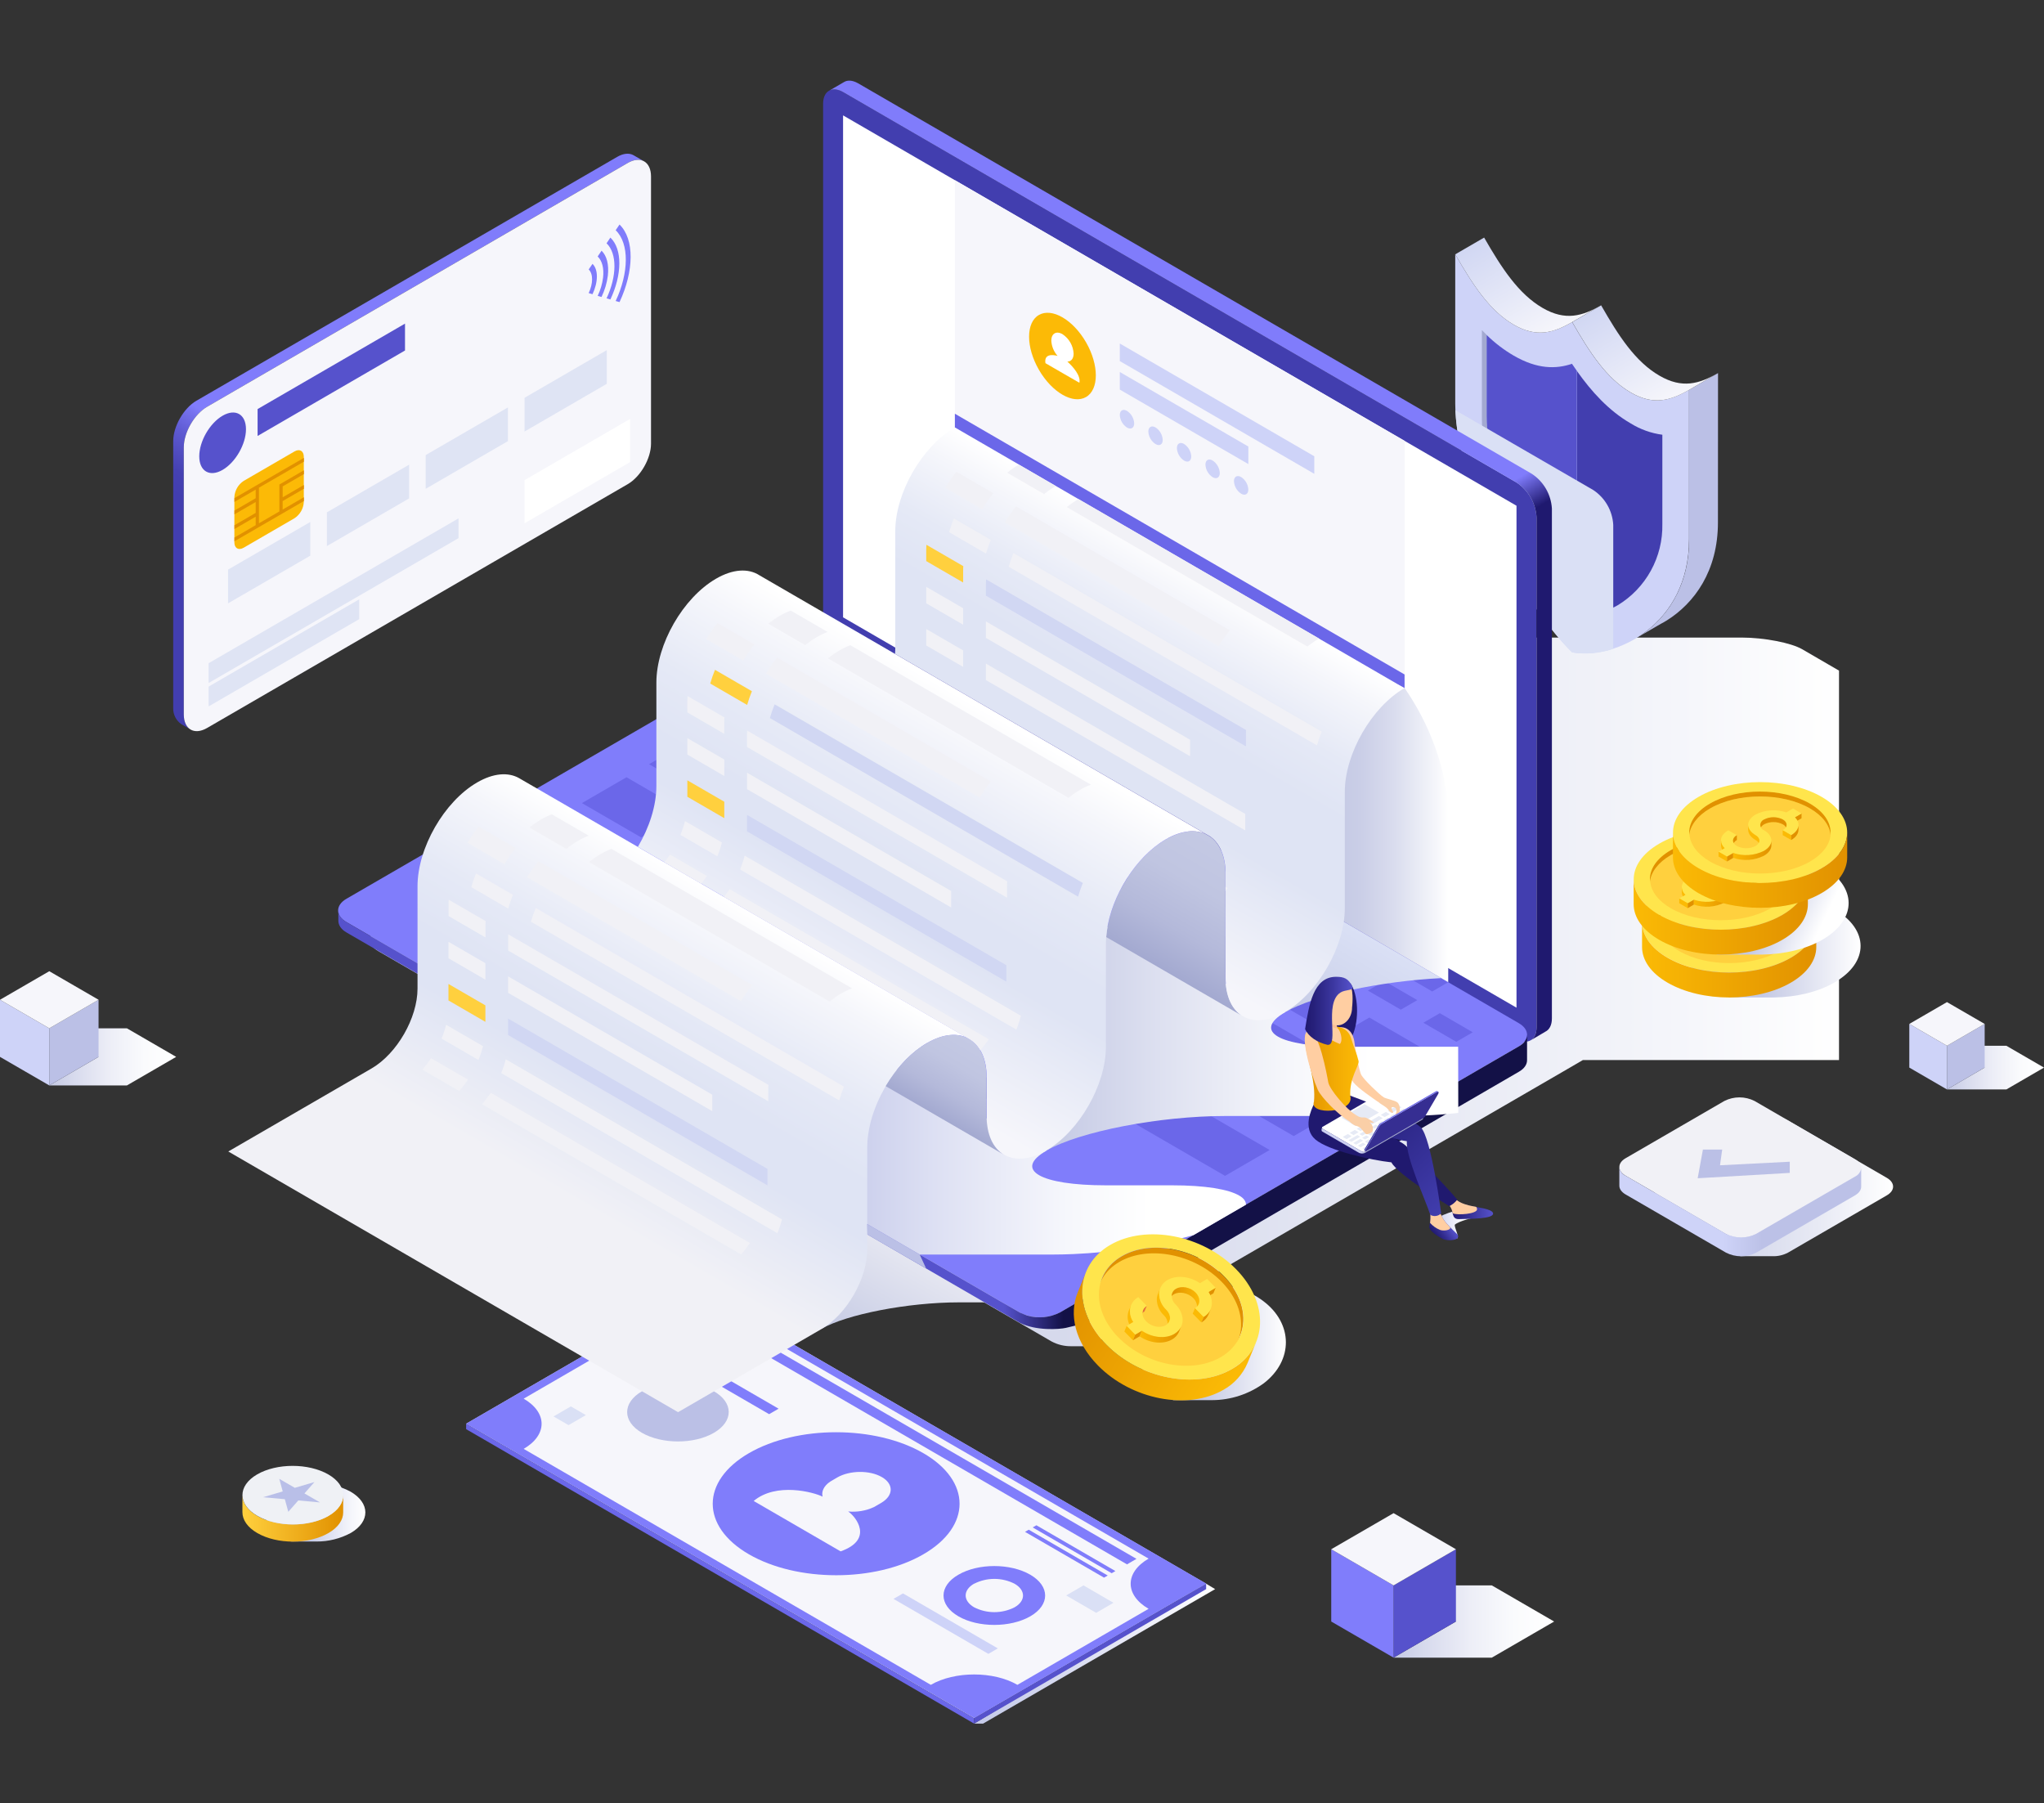 <svg width="280" height="247" viewBox="0 0 280 247" fill="none" xmlns="http://www.w3.org/2000/svg">
<rect x="0" y="0" width="280" height="247" fill="#333333" stroke="none"/>
<path style="mix-blend-mode:multiply" d="M251.92 91.857L246.864 88.921C245.351 88.047 241.646 87.329 238.624 87.329H118.089C115.067 87.329 51.79 127.079 51.79 127.079C50.281 127.953 50.281 129.386 51.79 130.26L144.046 183.739C144.896 184.192 145.849 184.418 146.811 184.395H149.21L214.152 146.757L216.835 145.195H251.92V91.857Z" fill="url(#paint0_linear_10377_7974)"/>
<path style="mix-blend-mode:multiply" d="M139.971 164.162H116.416L112.504 182.025C115.973 180.018 124.408 178.387 131.345 178.387H139.971V164.162Z" fill="url(#paint1_linear_10377_7974)"/>
<path style="mix-blend-mode:multiply" d="M48.01 204.306C46.399 203.45 44.588 203.045 42.768 203.135H39.816V203.619C39.275 203.789 38.753 204.017 38.261 204.299C35.577 205.86 35.593 208.405 38.296 209.974C38.78 210.25 39.292 210.473 39.824 210.638V211.145H43.363C44.998 211.151 46.61 210.749 48.052 209.974C50.728 208.413 50.716 205.872 48.01 204.306Z" fill="url(#paint2_linear_10377_7974)"/>
<path d="M35.243 209.982C33.886 209.202 33.206 208.159 33.209 207.125V204.783C33.209 205.817 33.886 206.852 35.247 207.64C37.969 209.202 42.317 209.202 45.004 207.64C46.338 206.859 47.007 205.844 47.011 204.822V207.164C47.011 208.183 46.342 209.202 45.008 209.978C42.317 211.551 37.95 211.551 35.243 209.982Z" fill="url(#paint3_linear_10377_7974)"/>
<path d="M35.251 207.628C32.548 206.067 32.529 203.522 35.216 201.956C37.903 200.391 42.274 200.395 44.976 201.956C47.679 203.518 47.699 206.063 45.008 207.628C42.316 209.193 37.953 209.193 35.251 207.628Z" fill="#EFF1F5"/>
<path d="M43.075 202.999L41.706 204.556L43.837 205.79L40.863 205.517L39.494 207.074L39.019 205.349L36.044 205.076L38.728 204.283L38.257 202.558L40.388 203.791L43.075 202.999Z" fill="#B9BFE8"/>
<path style="mix-blend-mode:multiply" d="M204.356 217.153H190.901L199.441 222.103L190.901 227.052H204.356L212.896 222.103L204.356 217.153Z" fill="url(#paint4_linear_10377_7974)"/>
<path d="M190.901 227.052L199.441 222.103V212.203L190.901 217.153V227.052Z" fill="#5652CC"/>
<path d="M190.901 227.052L182.362 222.103V212.203L190.901 217.153V227.052Z" fill="#807DFB"/>
<path d="M190.901 217.153L182.362 212.203L190.901 207.258L199.441 212.203L190.901 217.153Z" fill="#F6F6FB"/>
<path style="mix-blend-mode:multiply" d="M274.843 143.24H266.708L271.872 146.23L266.708 149.224H274.843L280 146.23L274.843 143.24Z" fill="url(#paint5_linear_10377_7974)"/>
<path d="M266.708 149.224L271.872 146.23V140.249L266.708 143.239V149.224Z" fill="#BBC0E6"/>
<path d="M266.708 149.224L261.548 146.23V140.249L266.708 143.239V149.224Z" fill="#CED3F8"/>
<path d="M266.708 143.239L261.548 140.249L266.708 137.259L271.872 140.249L266.708 143.239Z" fill="#F6F6FB"/>
<path style="mix-blend-mode:multiply" d="M17.386 140.85H6.75L13.501 144.762L6.75 148.673H17.386L24.133 144.762L17.386 140.85Z" fill="url(#paint6_linear_10377_7974)"/>
<path d="M6.75 148.673L13.501 144.762V136.939L6.75 140.851V148.673Z" fill="#BBC0E6"/>
<path d="M6.751 148.673L0 144.762V136.939L6.751 140.85V148.673Z" fill="#CED3F8"/>
<path d="M6.751 140.85L0 136.939L6.751 133.028L13.502 136.939L6.751 140.85Z" fill="#F6F6FB"/>
<path d="M215.361 44.116C217.745 48.262 220.055 51.834 223.368 53.754C226.479 55.562 228.813 54.879 231.375 53.399V73.858C231.375 85.568 221.338 90.436 215.361 89.343C209.388 83.511 199.348 67.022 199.348 55.296V34.838C201.731 38.979 204.045 42.555 207.358 44.475C210.473 46.275 212.807 45.6 215.361 44.116Z" fill="#CED3F8"/>
<path d="M221.575 82.898C219.711 84.081 217.558 84.725 215.354 84.76L216.015 84.37C217.961 84.35 219.872 83.844 221.575 82.898Z" fill="#ABB2DA"/>
<path d="M203.664 45.885V57.049C203.664 65.847 211.119 78.78 216.023 84.393L215.362 84.784C210.458 79.147 203 66.214 203 57.416V45.217C203.217 45.443 203.443 45.654 203.664 45.885Z" fill="#A3A9D0"/>
<path d="M235.334 71.562C235.334 78.179 232.138 82.606 228.28 85.014L228.214 85.049C227.988 85.194 227.755 85.326 227.526 85.439L224.317 87.297C228.179 84.92 231.387 80.474 231.387 73.858V53.399L235.346 51.104L235.334 71.562Z" fill="#BBC0E6"/>
<path d="M203.306 32.542C205.69 36.688 208.004 40.26 211.317 42.18C214.428 43.987 216.761 43.304 219.324 41.821L215.361 44.116C212.807 45.6 210.473 46.279 207.358 44.475C204.045 42.555 201.731 38.979 199.348 34.837L203.306 32.542Z" fill="url(#paint7_linear_10377_7974)"/>
<path d="M227.327 51.459C230.438 53.266 232.771 52.583 235.334 51.103L231.387 53.399C228.832 54.878 226.499 55.561 223.38 53.754C220.067 51.833 217.757 48.262 215.373 44.116L219.332 41.821C221.704 45.966 223.998 49.538 227.327 51.459Z" fill="url(#paint8_linear_10377_7974)"/>
<path d="M223.368 57.986C224.692 58.809 226.175 59.341 227.719 59.547V71.757C227.767 73.996 227.224 76.208 226.145 78.168C225.066 80.128 223.489 81.767 221.575 82.918C219.875 83.865 217.967 84.374 216.022 84.397V50.826C218.009 53.629 220.37 56.252 223.368 57.986Z" fill="#423EAF"/>
<path d="M207.359 48.711C210.59 50.584 213.145 50.569 215.35 49.827V49.847C215.564 50.167 215.786 50.487 216.011 50.803V84.374C211.108 78.76 203.653 65.828 203.653 57.029V45.885C204.768 46.976 206.013 47.925 207.359 48.711Z" fill="#5652CC"/>
<g style="mix-blend-mode:multiply">
<path d="M220.993 71.89C220.939 70.934 220.663 70.005 220.186 69.175C219.709 68.346 219.045 67.641 218.248 67.116L199.372 56.186C199.85 67.842 209.537 83.663 215.362 89.367C217.251 89.661 219.183 89.492 220.993 88.875V71.89Z" fill="#DAE0F5"/>
</g>
<path style="mix-blend-mode:multiply" d="M258.472 161.332L244.718 153.357C244.077 153.033 243.37 152.864 242.653 152.864C241.936 152.864 241.228 153.033 240.588 153.357L227.051 161.199C225.912 161.859 225.916 162.937 227.051 163.596L238.387 170.17V172.063H242.758C243.513 172.096 244.263 171.928 244.932 171.575L258.472 163.729C259.612 163.069 259.612 161.992 258.472 161.332Z" fill="url(#paint9_linear_10377_7974)"/>
<path d="M240.568 169.007C239.927 169.331 239.219 169.5 238.502 169.5C237.784 169.5 237.076 169.331 236.435 169.007L222.68 161.039C221.545 160.384 221.545 159.306 222.68 158.647L236.217 150.8C236.858 150.477 237.565 150.309 238.282 150.309C238.999 150.309 239.706 150.477 240.347 150.8L254.105 158.775C255.241 159.431 255.241 160.509 254.105 161.168L240.568 169.007Z" fill="#F1F1F6"/>
<path d="M221.828 162.355C221.805 162.804 222.089 163.257 222.676 163.6L236.442 171.579C237.082 171.904 237.79 172.074 238.507 172.074C239.225 172.074 239.932 171.904 240.572 171.579L254.109 163.733C254.704 163.389 254.984 162.929 254.957 162.476V160.025C254.92 160.27 254.824 160.502 254.676 160.7C254.528 160.899 254.333 161.057 254.109 161.16L240.572 169.007C239.931 169.331 239.223 169.5 238.505 169.5C237.787 169.5 237.08 169.331 236.438 169.007L222.68 161.039C222.449 160.935 222.249 160.772 222.1 160.567C221.951 160.362 221.857 160.121 221.828 159.868V162.355Z" fill="url(#paint10_linear_10377_7974)"/>
<path d="M245.173 159.123L235.618 159.611L235.917 157.456H233.277L232.558 161.387L245.173 160.653V159.123Z" fill="#BBC0E6"/>
<path d="M165.224 216.927L133.441 236.085H133.438H134.674L166.457 217.665L165.224 216.927Z" fill="url(#paint11_linear_10377_7974)"/>
<path d="M63.853 195.016L133.442 235.343L165.225 216.927L95.639 176.595L63.853 195.016Z" fill="#F6F6FB"/>
<path d="M95.639 176.595L63.853 195L133.461 235.328L165.244 216.911L95.639 176.595ZM157.342 213.487C154.068 215.385 154.068 218.465 157.342 220.362L139.372 230.776C136.098 228.879 130.782 228.879 127.508 230.776L71.736 198.455C75.01 196.554 75.01 193.478 71.736 191.577L89.705 181.162C92.984 183.063 98.296 183.063 101.57 181.162L157.342 213.487Z" fill="#807DFB"/>
<path d="M126.489 212.894C133.1 209.073 133.1 202.87 126.489 199.044C119.878 195.219 109.188 195.219 102.589 199.044C95.989 202.87 95.978 209.073 102.589 212.894C109.199 216.716 119.889 216.724 126.489 212.894Z" fill="#807DFB"/>
<path d="M112.683 204.998C112.504 204.287 112.854 203.53 113.725 202.94L113.764 202.917C113.826 202.874 114.604 202.417 114.678 202.378C116.397 201.383 119.134 201.352 120.799 202.316C122.463 203.28 122.409 204.869 120.694 205.864L119.729 206.422C118.623 206.936 117.4 207.144 116.187 207.027C117.241 207.73 119.745 210.876 115.152 212.492L103.245 205.591C106.337 202.995 111.481 204.389 112.683 204.998Z" fill="#F6F6FB"/>
<path d="M131.292 215.689C128.569 217.251 128.569 219.819 131.292 221.392C134.014 222.966 138.412 222.954 141.13 221.392C143.848 219.831 143.852 217.266 141.13 215.689C138.408 214.112 134.01 214.105 131.292 215.689ZM133.434 216.931C134.295 216.492 135.247 216.263 136.213 216.263C137.178 216.263 138.13 216.492 138.991 216.931C140.523 217.821 140.523 219.273 138.991 220.151C138.13 220.59 137.178 220.819 136.213 220.819C135.247 220.819 134.295 220.59 133.434 220.151C131.898 219.249 131.898 217.809 133.434 216.919V216.931Z" fill="#807DFB"/>
<path d="M87.947 190.558C90.669 188.997 95.067 188.997 97.785 190.558C100.504 192.119 100.507 194.684 97.785 196.261C95.063 197.838 90.661 197.823 87.947 196.261C85.233 194.7 85.233 192.135 87.947 190.558Z" fill="#BBC0E6"/>
<path d="M136.692 225.784L123.696 218.25L122.397 219.003L135.394 226.533L136.692 225.784Z" fill="#CED3F8"/>
<path d="M152.796 215.19L141.973 208.92L141.464 209.213L152.286 215.486L152.796 215.19ZM151.746 215.802L140.923 209.526L140.414 209.822L151.236 216.091L151.746 215.802ZM155.681 213.519L101.511 182.126L100.212 182.88L154.382 214.272L155.681 213.519ZM106.656 192.951L93.66 185.417L92.361 186.171L105.361 193.701L106.656 192.951Z" fill="#807DFB"/>
<path d="M146.049 218.531L150.159 220.912L152.531 219.538L148.421 217.153L146.049 218.531ZM75.826 194.013L77.879 195.203L80.255 193.829L78.198 192.635L75.826 194.013Z" fill="#DAE0F5"/>
<path d="M63.853 195.754L133.442 236.085V235.344L63.853 195.016V195.754Z" fill="#6B67E9"/>
<path d="M133.441 236.085L165.224 217.665V216.927L133.441 235.344V236.085Z" fill="#5652CC"/>
<path d="M85.991 22.323L28.368 55.718C26.614 56.736 25.179 59.231 25.179 61.264V97.864C25.179 98.864 25.529 99.574 26.089 99.913L24.833 99.184C24.486 98.942 24.203 98.618 24.011 98.241C23.818 97.864 23.721 97.445 23.728 97.021V60.429C23.728 58.395 25.163 55.897 26.917 54.882L84.548 21.487C85.419 20.984 86.209 20.933 86.784 21.261L86.975 21.37L88.227 22.096C87.651 21.772 86.862 21.819 85.991 22.323Z" fill="url(#paint12_linear_10377_7974)"/>
<path d="M89.18 60.773C89.18 62.802 87.745 65.301 85.991 66.316L28.368 99.714C26.614 100.729 25.179 99.898 25.179 97.864V61.264C25.179 59.231 26.614 56.736 28.368 55.717L85.991 22.323C87.745 21.308 89.18 22.139 89.18 24.173V60.773Z" fill="#F6F6FB"/>
<path d="M27.295 62.502C27.295 60.453 28.726 57.962 30.495 56.94C32.265 55.917 33.696 56.744 33.696 58.794C33.696 60.843 32.261 63.334 30.495 64.36C28.73 65.387 27.295 64.552 27.295 62.502ZM35.286 56.03L55.48 44.327V48.008L35.286 59.715V56.03Z" fill="#5652CC"/>
<path d="M31.238 78.022L42.504 71.496V76.114L31.238 82.644V78.022ZM44.779 70.176L56.044 63.646V68.267L44.779 74.798V70.176ZM58.315 62.33L69.581 55.803V60.421L58.315 66.952V62.33ZM71.856 54.484L83.121 47.957V52.575L71.856 59.106V54.484ZM28.582 96.756L49.208 84.803V82.09L28.582 94.043V96.756ZM28.582 90.838L62.815 71V73.709L28.582 93.551V90.838Z" fill="#DFE4F4"/>
<path d="M71.856 65.761L86.31 57.384V63.298L71.856 71.675V65.761Z" fill="white"/>
<path d="M41.617 62.576C41.617 61.76 41.042 61.428 40.342 61.834L33.381 65.871C33.01 66.114 32.701 66.441 32.48 66.826C32.258 67.212 32.13 67.644 32.105 68.088V74.279C32.105 75.095 32.677 75.427 33.381 75.021L40.342 70.984C40.713 70.741 41.021 70.413 41.243 70.028C41.464 69.643 41.593 69.211 41.617 68.767V62.576Z" fill="#FCBA06"/>
<path d="M41.629 63.236V62.717L32.117 68.229V68.748L35.026 67.061V68.244L32.117 69.931V70.45L35.026 68.763V70.255L32.117 71.941V72.46L35.026 70.774V71.933L32.117 73.623V74.139L41.629 68.627V68.108L38.72 69.794L38.716 68.635L41.629 66.948V66.429L38.72 68.115V66.624L41.629 64.938V64.419L38.273 66.363V70.052L35.473 71.675V66.8L41.629 63.236Z" fill="#E19100"/>
<path d="M84.864 30.754L84.339 31.535C86.237 33.366 86.143 37.39 84.339 41.228L84.868 41.38C86.843 37.152 86.944 32.761 84.864 30.754ZM80.641 36.906C81.278 37.515 81.247 38.858 80.641 40.146L81.166 40.299C81.943 38.647 81.986 36.926 81.166 36.141L80.641 36.906ZM82.398 34.35L81.873 35.13C82.496 35.727 82.756 36.758 82.612 38.027C82.502 38.894 82.253 39.738 81.873 40.525L82.398 40.677C82.844 39.758 83.136 38.772 83.266 37.757C83.433 36.235 83.126 35.029 82.398 34.33V34.35ZM83.615 32.542L83.091 33.323C84.568 34.748 84.494 37.871 83.091 40.865L83.615 41.017C85.21 37.644 85.291 34.143 83.615 32.542Z" fill="#807CFB"/>
<path d="M210.489 140.71C210.489 142.462 209.253 143.177 207.74 142.302L115.503 88.824C114.704 88.3 114.039 87.595 113.562 86.766C113.084 85.936 112.808 85.006 112.754 84.05V14.211C112.754 12.458 113.991 11.744 115.503 12.618L207.756 66.097C208.551 66.622 209.213 67.328 209.688 68.156C210.162 68.984 210.437 69.913 210.489 70.867V140.71Z" fill="#423EAF"/>
<path d="M209.812 64.883L117.56 11.416C116.782 10.975 116.102 10.94 115.616 11.241L113.644 12.388C114.134 12.15 114.783 12.205 115.499 12.619L207.751 66.097C208.548 66.622 209.21 67.327 209.685 68.156C210.161 68.984 210.436 69.913 210.489 70.867V140.71C210.489 141.58 210.182 142.193 209.711 142.486L211.683 141.315C212.239 141.053 212.589 140.421 212.589 139.488V69.661C212.532 68.702 212.251 67.769 211.769 66.939C211.287 66.109 210.616 65.405 209.812 64.883Z" fill="url(#paint13_linear_10377_7974)"/>
<path d="M207.74 138.024L115.488 84.557V15.804L207.74 69.271V138.024Z" fill="white"/>
<path d="M145.182 179.777C144.33 180.208 143.39 180.433 142.436 180.433C141.482 180.433 140.542 180.208 139.691 179.777L47.45 126.298C45.941 125.423 45.941 123.991 47.45 123.112L110.331 86.673C111.182 86.24 112.124 86.014 113.078 86.014C114.033 86.014 114.974 86.24 115.826 86.673L208.055 140.144C209.567 141.018 209.567 142.447 208.055 143.325L145.182 179.777Z" fill="#807DFB"/>
<path d="M115.907 94.257L111.392 91.642L113.652 90.334L118.163 92.95L115.907 94.257ZM123.506 98.66L118.991 96.045L121.247 94.737L125.761 97.353L123.506 98.66ZM131.104 103.064L126.59 100.448L128.845 99.141L133.36 101.756L131.104 103.064ZM138.699 107.471L134.188 104.855L136.448 103.548L140.959 106.163L138.699 107.471ZM146.302 111.874L141.787 109.259L144.046 107.951L148.557 110.566L146.302 111.874ZM153.9 116.277L149.389 113.662L151.645 112.354L156.156 114.97L153.9 116.277ZM161.499 120.68L156.988 118.065L159.243 116.757L163.754 119.373L161.499 120.68ZM169.097 125.084L164.586 122.468L166.842 121.161L171.353 123.776L169.097 125.084ZM176.696 129.487L172.185 126.875L174.441 125.568L178.951 128.179L176.696 129.487ZM184.295 133.894L179.784 131.279L182.039 129.971L186.55 132.586L184.295 133.894ZM191.893 138.297L187.382 135.682L189.638 134.374L194.149 136.99L191.893 138.297ZM199.492 142.7L194.981 140.085L197.236 138.777L201.747 141.393L199.492 142.7ZM111.906 100.749L103.794 96.045L108.305 93.434L116.417 98.133L111.906 100.749ZM107.71 106.756L96.51 100.265L101.025 97.653L112.221 104.145L107.71 106.756ZM103.199 112.951L88.912 104.672L93.423 102.057L107.71 110.336L103.199 112.951ZM87.827 114.7L79.715 110L85.824 106.46L93.936 111.16L87.827 114.7ZM99.026 121.192L90.914 116.492L97.024 112.951L105.136 117.651L99.026 121.192ZM110.226 127.683L102.114 122.98L108.223 119.443L116.335 124.143L110.226 127.683ZM148.837 150.059L140.725 145.359L146.834 141.818L154.946 146.518L148.837 150.059ZM167.814 161.059L151.905 151.839L158.015 148.298L173.923 157.518L167.814 161.059ZM137.657 143.579L113.314 129.471L119.423 125.931L143.766 140.042L137.657 143.579ZM121.632 106.386L114.993 102.537L119.504 99.921L126.142 103.77L121.632 106.386ZM117.436 112.393L110.798 108.548L115.308 105.929L121.947 109.778L117.436 112.393ZM113.131 118.467L106.493 114.618L111.004 112.003L117.642 115.852L113.131 118.467ZM122.856 124.104L116.218 120.255L120.729 117.64L127.367 121.489L122.856 124.104ZM132.582 129.737L125.944 125.892L130.455 123.276L137.093 127.125L132.582 129.737ZM142.308 135.377L135.67 131.528L140.181 128.913L146.819 132.762L142.308 135.377ZM152.034 141.01L145.396 137.165L149.907 134.55L156.545 138.399L152.034 141.01ZM161.755 146.647L155.121 142.802L159.632 140.187L166.27 144.032L161.755 146.647ZM177.221 155.61L164.843 148.435L169.358 145.823L181.732 152.994L177.221 155.61ZM127.161 118.03L120.523 114.185L125.034 111.57L131.672 115.415L127.161 118.03ZM136.887 123.667L130.249 119.818L134.76 117.202L141.398 121.051L136.887 123.667ZM146.609 129.303L139.971 125.455L144.486 122.839L151.124 126.688L146.609 129.303ZM156.335 134.94L149.697 131.091L154.211 128.476L160.849 132.325L156.335 134.94ZM166.06 140.577L159.422 136.728L163.937 134.113L170.575 137.962L166.06 140.577ZM184.61 151.327L169.148 142.365L173.663 139.749L189.124 148.712L184.61 151.327ZM131.357 112.022L124.719 108.173L129.23 105.558L135.868 109.407L131.357 112.022ZM141.083 117.655L134.445 113.81L138.956 111.195L145.594 115.04L141.083 117.655ZM150.809 123.292L144.171 119.447L148.682 116.832L155.32 120.677L150.809 123.292ZM160.534 128.929L153.892 125.08L158.403 122.468L165.045 126.313L160.534 128.929ZM170.256 134.565L163.618 130.717L168.129 128.105L174.771 131.95L170.256 134.565ZM179.982 140.202L173.344 136.353L177.855 133.742L184.493 137.587L179.982 140.202ZM191.893 147.104L183.07 141.99L187.581 139.375L196.404 144.488L191.893 147.104ZM196.198 135.803L123.296 93.551L125.485 92.282L198.387 134.534L196.198 135.803ZM137.657 149.04L100.457 127.48L77.339 140.877L114.538 162.437L137.657 149.04Z" fill="#6B67E9"/>
<path d="M208.055 143.325L145.182 179.777C143.803 180.473 142.214 180.625 140.729 180.202C140.729 180.202 139.827 179.855 139.691 179.777L47.45 126.298C47.35 126.239 47.252 126.175 47.158 126.107L47.092 126.052L46.937 125.923L46.867 125.857C46.812 125.802 46.76 125.745 46.711 125.685L46.692 125.662C46.64 125.593 46.592 125.521 46.548 125.447C46.429 125.245 46.361 125.017 46.35 124.783V126.118C46.35 126.704 46.711 127.289 47.474 127.726L139.73 181.205C141.931 182.302 145.077 182.087 146.01 181.881C146.943 181.674 147.787 181.439 148.771 181.225L208.055 146.807C208.833 146.366 209.198 145.78 209.186 145.195V141.752C209.19 142.322 208.833 142.892 208.055 143.325Z" fill="url(#paint14_linear_10377_7974)"/>
<path d="M130.805 24.68L192.422 60.39V129.147L130.805 93.434V24.68Z" fill="#F6F6FB"/>
<path d="M192.407 96.373L130.805 60.663V56.67L192.407 92.384V96.373Z" fill="#6B67E9"/>
<path d="M180.04 64.899L153.398 49.46V47.052L180.04 62.494V64.899ZM171.007 63.564L153.398 53.364V50.955L171.007 61.159V63.564ZM153.398 56.85C153.398 56.221 153.838 55.964 154.382 56.28C154.669 56.467 154.908 56.719 155.08 57.016C155.251 57.313 155.351 57.647 155.37 57.989C155.37 58.622 154.927 58.876 154.382 58.563C154.095 58.376 153.857 58.123 153.686 57.825C153.515 57.527 153.416 57.193 153.398 56.85ZM157.307 59.114C157.307 58.485 157.75 58.231 158.294 58.544C158.581 58.732 158.819 58.985 158.99 59.283C159.16 59.581 159.259 59.914 159.278 60.258C159.278 60.886 158.835 61.144 158.294 60.827C158.007 60.64 157.768 60.387 157.596 60.089C157.424 59.791 157.325 59.457 157.307 59.114ZM161.219 61.382C161.219 60.749 161.658 60.496 162.203 60.812C162.489 60.999 162.728 61.251 162.899 61.548C163.069 61.846 163.168 62.179 163.186 62.522C163.186 63.154 162.747 63.408 162.203 63.092C161.916 62.904 161.677 62.652 161.507 62.355C161.336 62.058 161.237 61.724 161.219 61.382ZM165.127 63.646C165.127 63.017 165.566 62.76 166.111 63.076C166.398 63.264 166.636 63.517 166.807 63.814C166.978 64.112 167.077 64.446 167.095 64.79C167.095 65.418 166.655 65.676 166.111 65.359C165.824 65.172 165.585 64.919 165.414 64.621C165.243 64.323 165.145 63.989 165.127 63.646ZM169.035 65.914C169.035 65.281 169.474 65.028 170.019 65.34C170.306 65.528 170.544 65.781 170.715 66.078C170.886 66.376 170.985 66.71 171.003 67.054C171.003 67.682 170.563 67.94 170.019 67.624C169.733 67.436 169.494 67.184 169.323 66.887C169.152 66.59 169.054 66.256 169.035 65.914Z" fill="#CED3F8"/>
<path d="M148.773 54.382C150.559 53.348 150.559 49.993 148.775 46.89C146.99 43.787 144.096 42.111 142.31 43.145C140.525 44.18 140.524 47.535 142.309 50.638C144.093 53.741 146.988 55.417 148.773 54.382Z" fill="#FCBA06"/>
<path d="M144.874 48.749C144.359 48.172 144.055 47.435 144.015 46.661C144.015 45.681 144.699 45.283 145.543 45.771C145.988 46.063 146.358 46.457 146.624 46.919C146.889 47.382 147.043 47.9 147.072 48.433C147.072 49.132 146.722 49.53 146.212 49.526C146.99 50.225 148.079 51.455 147.861 52.427L145.528 51.084L143.214 49.745C143.012 48.519 144.081 48.535 144.874 48.749Z" fill="white"/>
<path style="mix-blend-mode:multiply" d="M169.774 163.772C168.312 162.897 165.108 162.355 160.558 162.355H151.509C142.475 162.355 138.812 160.231 143.343 157.616L116.429 143.13L107.986 161.402L125.991 171.837H144.21C145.124 171.837 146.061 171.813 147.006 171.774C152.579 171.535 158.107 170.666 163.486 169.182L170.68 165.013C170.684 164.553 170.377 164.115 169.774 163.772Z" fill="url(#paint15_linear_10377_7974)"/>
<path style="mix-blend-mode:multiply" d="M181.425 124.701L176.055 138.633C180.052 136.314 189.125 134.386 197.423 133.976L181.425 124.701Z" fill="url(#paint16_linear_10377_7974)"/>
<path style="mix-blend-mode:multiply" d="M199.748 143.376H184.232C175.199 143.376 171.536 141.252 176.066 138.633L151.124 126.688L143.346 157.601C147.861 154.981 158.851 152.858 167.888 152.858H192.348C193.262 152.858 194.195 152.834 195.136 152.791C196.665 152.725 198.216 152.604 199.764 152.44L199.748 143.376Z" fill="url(#paint17_linear_10377_7974)"/>
<g style="mix-blend-mode:multiply">
<path d="M125.979 171.821L126.87 173.746L118.723 169.042L118.785 167.652L125.979 171.821Z" fill="#BBC0E6"/>
</g>
<path style="mix-blend-mode:multiply" d="M198.387 134.534V111.933C198.387 109.321 197.874 102.197 192.422 94.257C185.033 90.096 182.572 100.823 182.572 107.951C182.572 115.079 183.167 125.712 183.167 125.712L198.387 134.534Z" fill="url(#paint18_linear_10377_7974)"/>
<path d="M167.872 133.894V119.716C167.872 117.195 167.021 115.399 165.636 114.501H165.617C165.523 114.443 165.426 114.384 165.325 114.333C163.859 113.553 161.876 113.721 159.69 114.985C155.631 117.327 152.259 122.726 151.621 127.594C151.586 127.847 151.563 128.101 151.543 128.351L169.976 139.035C168.669 138.098 167.872 136.334 167.872 133.894Z" fill="url(#paint19_linear_10377_7974)"/>
<path d="M130.805 58.544C126.286 61.163 122.639 67.522 122.639 72.768V88.703C122.639 88.984 122.639 89.269 122.604 89.554L165.341 114.322C165.442 114.372 165.539 114.431 165.632 114.489H165.652C167.036 115.387 167.888 117.183 167.888 119.705V133.882C167.888 139.117 171.551 141.241 176.054 138.621C180.557 136.002 184.22 129.643 184.22 124.397V108.478C184.22 103.239 187.884 96.873 192.387 94.253L130.805 58.544Z" fill="url(#paint20_linear_10377_7974)"/>
<path d="M87.364 115.996L71.183 106.628L71.097 106.577C69.619 105.746 67.597 105.878 65.361 107.174C60.842 109.79 57.195 116.153 57.195 121.395V135.409C57.195 139.43 54.383 144.317 50.914 146.339L31.273 157.722L92.885 193.427L112.524 182.045C115.992 180.034 118.804 175.147 118.804 171.115V157.097C118.807 156.554 118.845 156.012 118.917 155.473C119.558 150.605 122.926 145.226 126.986 142.872C129.222 141.577 131.263 141.444 132.726 142.275L87.364 115.996Z" fill="url(#paint21_linear_10377_7974)"/>
<path d="M122.588 89.554L104.028 78.796C102.534 77.831 100.423 77.909 98.082 79.268C93.563 81.887 89.915 88.246 89.915 93.492V107.666C89.915 110.367 88.939 113.365 87.38 115.996L132.723 142.275C134.231 143.118 135.165 144.969 135.165 147.615V152.842C135.165 158.081 138.828 160.2 143.331 157.585C147.834 154.97 151.497 148.607 151.497 143.36V129.198C151.499 128.658 151.536 128.118 151.61 127.582C152.248 122.714 155.619 117.328 159.679 114.974C161.865 113.709 163.848 113.553 165.314 114.322L122.588 89.554Z" fill="url(#paint22_linear_10377_7974)"/>
<path d="M135.149 152.842V147.615C135.149 144.968 134.216 143.118 132.707 142.275C131.198 141.432 129.207 141.576 126.967 142.872C124.727 144.168 122.795 146.296 121.325 148.77L137.479 158.139C136.04 157.257 135.149 155.438 135.149 152.842Z" fill="url(#paint23_linear_10377_7974)"/>
<g style="mix-blend-mode:multiply">
<path d="M90.946 186.885L73.205 176.603L86.186 169.081L103.926 179.363L90.946 186.885ZM74.854 170.911L66.661 166.161L68.788 164.927L76.981 169.678L74.854 170.911Z" fill="#F1F1F6"/>
</g>
<g style="mix-blend-mode:multiply">
<path d="M68.656 146.987L106.493 168.917C106.746 168.302 106.956 167.669 107.119 167.024L69.278 145.094C69.118 145.739 68.909 146.372 68.656 146.987ZM69.616 128.593V130.202L105.241 150.847V149.228C105.241 149.021 105.241 148.814 105.264 148.603L69.616 127.973V128.593ZM83.763 116.278C83.252 116.467 82.757 116.701 82.286 116.976C81.728 117.302 81.196 117.672 80.695 118.081L113.648 137.181C114.15 136.773 114.681 136.403 115.239 136.076C115.71 135.801 116.205 135.567 116.716 135.378L83.763 116.278ZM66.023 151.25L101.523 171.821C101.959 171.329 102.36 170.807 102.725 170.26L67.225 149.684C66.859 150.232 66.457 150.755 66.023 151.25ZM72.727 126.251L114.959 150.719C115.142 150.081 115.36 149.454 115.612 148.841L73.392 124.374C73.136 124.987 72.914 125.613 72.727 126.251ZM72.21 120.166L101.504 137.134C101.962 136.369 102.471 135.636 103.028 134.941L73.75 117.972C73.186 118.666 72.672 119.399 72.21 120.166Z" fill="#F1F1F6"/>
<path d="M69.604 141.768L105.135 162.359V160.103L69.604 139.515V141.768Z" fill="#D1D7F3"/>
<path d="M69.604 135.99L97.572 152.198V149.942L69.604 133.734V135.99ZM60.485 142.259L65.541 145.191C65.796 144.576 66.005 143.943 66.167 143.298L61.111 140.366C60.95 141.012 60.74 141.645 60.485 142.259ZM61.45 123.858V125.474L66.505 128.406V126.79C66.505 126.583 66.505 126.376 66.528 126.165L61.473 123.237C61.45 123.444 61.45 123.651 61.45 123.858ZM75.593 111.542C75.081 111.732 74.587 111.966 74.115 112.241C73.557 112.567 73.025 112.936 72.525 113.346L77.58 116.277C78.082 115.869 78.613 115.5 79.171 115.173C79.641 114.896 80.136 114.662 80.648 114.474L75.593 111.542ZM57.852 146.51L62.908 149.442C63.341 148.949 63.741 148.427 64.106 147.88L59.05 144.949C58.687 145.496 58.287 146.018 57.852 146.51ZM64.561 121.512L69.616 124.447C69.797 123.81 70.014 123.183 70.265 122.57L65.21 119.638C64.958 120.25 64.741 120.875 64.561 121.512ZM64.036 115.426L69.091 118.358C69.549 117.594 70.059 116.863 70.615 116.168L65.56 113.236C65.002 113.93 64.493 114.662 64.036 115.426Z" fill="#F1F1F6"/>
<path d="M61.434 137.033L66.493 139.964V137.708L61.434 134.776V137.033Z" fill="#FFD03E"/>
<path d="M61.434 131.255L66.493 134.187V131.931L61.434 128.999V131.255Z" fill="#F1F1F6"/>
</g>
<g style="mix-blend-mode:multiply">
<path d="M130.295 122.043L102.332 105.839V108.092L130.295 124.299V122.043Z" fill="#F1F1F6"/>
<path d="M137.859 132.208L102.332 111.617V113.873L137.859 134.46V132.208Z" fill="#D1D7F3"/>
<path d="M137.953 121.341C137.953 121.138 137.953 120.927 137.976 120.72L102.355 100.074C102.355 100.285 102.328 100.492 102.328 100.695V102.315L137.953 122.961V121.341Z" fill="#F1F1F6"/>
<path d="M103.001 94.679L97.945 91.748C97.692 92.36 97.474 92.987 97.292 93.625L102.347 96.557C102.531 95.919 102.749 95.293 103.001 94.679Z" fill="#FFD03E"/>
<path d="M111.898 87.262C112.368 86.986 112.863 86.752 113.375 86.563L108.32 83.632C107.808 83.822 107.314 84.055 106.842 84.331C106.285 84.658 105.753 85.027 105.252 85.435L110.307 88.367C110.808 87.958 111.34 87.589 111.898 87.262ZM103.342 88.269L98.287 85.338C97.728 86.033 97.217 86.766 96.759 87.531L101.814 90.463C102.274 89.698 102.784 88.965 103.342 88.269ZM99.17 122.835L132.706 142.275C133.366 142.651 133.912 143.2 134.285 143.864C134.707 143.385 135.097 142.879 135.452 142.349L99.948 121.789C99.703 122.156 99.442 122.5 99.17 122.835ZM135.724 107.041L106.457 90.073C105.899 90.768 105.39 91.501 104.933 92.266L134.211 109.235C134.666 108.471 135.171 107.738 135.724 107.041ZM101.379 119.096L139.224 141.026C139.478 140.411 139.686 139.778 139.846 139.133L102.009 117.202C101.846 117.848 101.636 118.481 101.379 119.096Z" fill="#F1F1F6"/>
<path d="M105.462 98.352L147.682 122.82C147.866 122.183 148.085 121.556 148.336 120.942L106.116 96.475C105.864 97.088 105.646 97.715 105.462 98.352Z" fill="#D1D7F3"/>
<path d="M91.004 118.101L96.059 121.032C96.336 120.697 96.595 120.348 96.837 119.986L91.782 117.054C91.533 117.421 91.268 117.765 91.004 118.101ZM147.962 108.178C148.434 107.903 148.928 107.669 149.44 107.479L116.487 88.379C115.976 88.572 115.481 88.807 115.009 89.082C114.451 89.406 113.919 89.774 113.419 90.182L146.372 109.282C146.874 108.875 147.406 108.506 147.962 108.178ZM99.217 104.032L94.158 101.101V103.357L99.217 106.288V104.032ZM99.217 98.891C99.217 98.688 99.217 98.477 99.24 98.27L94.185 95.339C94.185 95.546 94.158 95.757 94.158 95.96V97.58L99.213 100.511L99.217 98.891Z" fill="#F1F1F6"/>
<path d="M99.217 109.813L94.158 106.882V109.134L99.217 112.066V109.813Z" fill="#FFD03E"/>
<path d="M93.21 114.361L98.265 117.292C98.52 116.678 98.729 116.045 98.891 115.399L93.836 112.468C93.672 113.113 93.463 113.745 93.21 114.361Z" fill="#F1F1F6"/>
</g>
<g style="mix-blend-mode:multiply">
<path d="M170.676 100.62C170.676 100.413 170.676 100.203 170.7 99.996L135.079 79.354C135.079 79.561 135.052 79.767 135.052 79.974V81.591L170.676 102.236V100.62Z" fill="#D1D7F3"/>
<path d="M144.618 66.573L139.563 63.642C139.005 63.968 138.473 64.337 137.972 64.747L143.027 67.678C143.528 67.269 144.06 66.899 144.618 66.573ZM170.583 111.484L135.052 90.893V93.149L170.583 113.74V111.484ZM168.46 86.322L139.182 69.353C138.623 70.046 138.114 70.778 137.657 71.543L166.935 88.511C167.394 87.748 167.903 87.016 168.46 86.322ZM138.835 75.755C138.584 76.367 138.366 76.992 138.182 77.628L180.406 102.096C180.589 101.458 180.808 100.832 181.059 100.218L138.835 75.755ZM135.724 73.947L130.669 71.016C130.416 71.628 130.197 72.255 130.016 72.893L135.071 75.825C135.255 75.188 135.473 74.561 135.724 73.947ZM163.019 101.323L135.052 85.115V87.372L163.019 103.579V101.323ZM136.067 67.545L131.011 64.618C130.459 65.312 129.954 66.044 129.502 66.808L134.558 69.739C135.011 68.975 135.515 68.242 136.067 67.545ZM167.873 122.059C167.974 121.922 168.075 121.785 168.172 121.645L167.873 121.469V122.059ZM180.686 87.457L147.733 68.357C147.175 68.683 146.643 69.053 146.142 69.462L179.095 88.562C179.596 88.153 180.128 87.783 180.686 87.457Z" fill="#F1F1F6"/>
<path d="M126.881 75.24V76.856L131.937 79.787V78.171C131.937 77.964 131.937 77.754 131.96 77.547L126.905 74.619C126.897 74.826 126.881 75.033 126.881 75.24Z" fill="#FFD03E"/>
<path d="M126.881 82.637L131.941 85.568V83.312L126.881 80.38V82.637ZM126.881 88.414L131.941 91.346V89.089L126.881 86.158V88.414Z" fill="#F1F1F6"/>
</g>
<path style="mix-blend-mode:multiply" d="M251.278 124.545C248.735 123.07 245.352 122.39 242.027 122.492H236.832V123.347C235.873 123.647 234.948 124.048 234.074 124.545C229.338 127.313 229.365 131.794 234.133 134.558C234.989 135.042 235.893 135.435 236.832 135.729V136.623H243.054C246.06 136.572 249.038 135.889 251.325 134.554C256.077 131.794 256.054 127.313 251.278 124.545Z" fill="url(#paint24_linear_10377_7974)"/>
<path d="M224.947 126.298C224.947 124.529 226.114 122.761 228.447 121.41C230.78 120.06 233.829 119.388 236.882 119.388C239.934 119.388 242.983 120.064 245.313 121.41C247.642 122.757 248.812 124.533 248.812 126.298C248.812 128.062 247.646 129.834 245.313 131.185C242.979 132.536 239.931 133.207 236.882 133.207C233.833 133.207 230.776 132.532 228.447 131.185C226.118 129.838 224.947 128.074 224.947 126.298Z" fill="#FFE54C"/>
<path d="M245.305 131.193C242.972 132.544 239.923 133.215 236.874 133.215C233.825 133.215 230.769 132.54 228.439 131.193C226.11 129.846 224.939 128.07 224.939 126.306V129.717C224.939 131.486 226.106 133.254 228.439 134.601C230.773 135.947 233.821 136.627 236.874 136.627C239.927 136.627 242.975 135.951 245.305 134.605C247.634 133.258 248.805 131.482 248.805 129.717V126.298C248.797 128.074 247.634 129.842 245.305 131.193Z" fill="url(#paint25_linear_10377_7974)"/>
<path d="M230.026 130.271C231.916 131.368 234.393 131.919 236.874 131.919C239.355 131.919 241.829 131.368 243.719 130.275C245.465 129.264 246.402 127.961 246.538 126.637C246.402 125.314 245.465 124.014 243.719 123.003C241.829 121.906 239.352 121.36 236.871 121.36C234.39 121.36 231.916 121.906 230.026 123.003C228.28 124.014 227.343 125.314 227.207 126.637C227.343 127.961 228.276 129.264 230.026 130.271Z" fill="#FFD03E"/>
<path d="M230.026 123.003C231.916 121.906 234.393 121.36 236.87 121.36C239.347 121.36 241.828 121.906 243.718 123.003C245.464 124.014 246.401 125.314 246.537 126.637C246.543 126.527 246.543 126.416 246.537 126.306C246.537 124.869 245.592 123.433 243.698 122.336C241.805 121.239 239.331 120.692 236.85 120.692C234.369 120.692 231.896 121.243 230.006 122.336C228.116 123.429 227.167 124.869 227.167 126.306C227.162 126.416 227.162 126.527 227.167 126.637C227.342 125.314 228.276 124.014 230.026 123.003Z" fill="#E19100"/>
<path d="M241.642 124.877L242.559 124.346V123.682L241.642 124.213V124.877Z" fill="#E19100"/>
<path d="M237.419 125.99C237.263 125.938 237.128 125.839 237.032 125.706C236.936 125.573 236.884 125.412 236.884 125.248C236.884 125.084 236.936 124.923 237.032 124.79C237.128 124.657 237.263 124.558 237.419 124.506C237.816 124.306 238.254 124.202 238.698 124.202C239.142 124.202 239.581 124.306 239.978 124.506C240.681 124.897 240.681 125.58 239.978 125.99L241.144 126.661C242.287 125.997 242.455 124.983 241.65 124.214L242.567 123.683L241.401 123.011L240.487 123.542C239.798 123.307 239.07 123.212 238.344 123.263C237.618 123.313 236.91 123.507 236.26 123.835C235.61 124.225 235.253 124.717 235.253 125.248C235.253 125.779 235.61 126.286 236.26 126.661C236.968 127.071 236.968 127.735 236.26 128.144C235.864 128.346 235.426 128.452 234.982 128.452C234.538 128.452 234.101 128.346 233.705 128.144C232.997 127.735 232.997 127.071 233.705 126.661L232.538 125.99C231.395 126.653 231.228 127.668 232.033 128.437L231.189 128.929L232.356 129.6L233.199 129.109C233.888 129.344 234.617 129.44 235.342 129.39C236.068 129.339 236.777 129.144 237.427 128.816C238.776 128.039 238.776 126.77 237.419 125.99Z" fill="#FFE54C"/>
<path d="M231.189 129.592L232.347 130.264V129.6L231.189 128.929V129.592Z" fill="#FBBA05"/>
<path d="M232.347 130.264L233.19 129.776V129.108L232.347 129.6V130.264Z" fill="#E19100"/>
<path d="M239.977 126.653L241.135 127.324V126.661L239.977 125.989V126.653Z" fill="#FBBA05"/>
<path d="M233.72 127.324V126.661C233.219 126.954 233.075 127.371 233.285 127.734C233.392 127.562 233.542 127.421 233.72 127.324Z" fill="#E19100"/>
<path d="M231.535 127.372V128.121C231.545 128.305 231.594 128.484 231.679 128.648L232.032 128.441C231.879 128.309 231.755 128.146 231.669 127.962C231.583 127.779 231.537 127.578 231.535 127.375V127.372ZM236.256 127.325C236.434 127.421 236.584 127.562 236.691 127.735C236.901 127.372 236.757 126.954 236.256 126.661C235.606 126.271 235.248 125.783 235.248 125.248V125.908C235.248 126.446 235.606 126.95 236.256 127.325Z" fill="#FBBA05"/>
<path d="M242.139 125.248C242.139 125.759 241.809 126.271 241.136 126.661V127.324C241.824 126.934 242.158 126.399 242.139 125.872V125.244V125.248Z" fill="#E19100"/>
<path d="M237.419 128.816C236.769 129.144 236.061 129.339 235.335 129.389C234.609 129.44 233.88 129.344 233.192 129.108V129.776C233.881 130.011 234.609 130.106 235.335 130.055C236.06 130.005 236.769 129.811 237.419 129.483C238.088 129.093 238.422 128.589 238.426 128.082V127.406C238.426 127.918 238.088 128.429 237.419 128.816Z" fill="url(#paint26_linear_10377_7974)"/>
<path d="M239.977 124.506C239.58 124.306 239.142 124.202 238.698 124.202C238.254 124.202 237.816 124.306 237.418 124.506C237.272 124.571 237.146 124.675 237.053 124.805C236.959 124.935 236.901 125.088 236.886 125.248C236.887 125.365 236.921 125.48 236.983 125.58C237.094 125.415 237.243 125.281 237.418 125.189C237.815 124.987 238.253 124.882 238.698 124.882C239.142 124.882 239.581 124.987 239.977 125.189C240.155 125.285 240.304 125.426 240.409 125.599C240.619 125.217 240.475 124.795 239.977 124.506Z" fill="#E19100"/>
<path style="mix-blend-mode:multiply" d="M249.641 118.67C247.094 117.199 243.711 116.516 240.39 116.617H235.179V117.476C234.219 117.773 233.295 118.173 232.422 118.67C227.685 121.438 227.712 125.919 232.48 128.683C233.336 129.168 234.241 129.56 235.179 129.854V130.748H241.428C244.434 130.697 247.413 130.014 249.699 128.683C254.436 125.907 254.412 121.438 249.641 118.67Z" fill="url(#paint27_linear_10377_7974)"/>
<path d="M223.797 120.443C223.797 118.674 224.963 116.906 227.297 115.555C229.63 114.205 232.679 113.533 235.728 113.533C238.776 113.533 241.833 114.209 244.162 115.555C246.492 116.902 247.662 118.678 247.662 120.443C247.662 122.207 246.495 123.979 244.162 125.33C241.829 126.68 238.78 127.356 235.731 127.356C232.683 127.356 229.626 126.68 227.297 125.33C224.967 123.979 223.797 122.199 223.797 120.443Z" fill="#FFE54C"/>
<path d="M244.154 125.318C241.821 126.669 238.772 127.344 235.723 127.344C232.674 127.344 229.618 126.669 227.288 125.318C224.959 123.967 223.789 122.195 223.789 120.431V123.842C223.789 125.611 224.955 127.379 227.288 128.73C229.622 130.08 232.67 130.752 235.723 130.752C238.776 130.752 241.825 130.08 244.154 128.73C246.483 127.379 247.654 125.607 247.654 123.842V120.442C247.646 122.199 246.479 123.956 244.154 125.318Z" fill="url(#paint28_linear_10377_7974)"/>
<path d="M228.875 124.401C230.765 125.497 233.242 126.044 235.723 126.044C238.204 126.044 240.677 125.497 242.567 124.401C244.313 123.39 245.25 122.086 245.387 120.766C245.25 119.439 244.313 118.139 242.567 117.128C240.677 116.031 238.2 115.485 235.719 115.485C233.238 115.485 230.765 116.031 228.871 117.128C227.129 118.139 226.192 119.439 226.056 120.762C226.192 122.086 227.129 123.39 228.875 124.401Z" fill="#FFD03E"/>
<path d="M228.871 117.128C230.765 116.031 233.242 115.485 235.719 115.485C238.196 115.485 240.677 116.031 242.567 117.128C244.313 118.139 245.25 119.439 245.386 120.766C245.392 120.655 245.392 120.543 245.386 120.431C245.386 118.994 244.441 117.558 242.548 116.465C240.654 115.372 238.181 114.817 235.7 114.817C233.219 114.817 230.745 115.368 228.852 116.465C226.958 117.562 226.017 118.994 226.017 120.431C226.011 120.541 226.011 120.652 226.017 120.763C226.192 119.439 227.129 118.139 228.871 117.128Z" fill="#E19100"/>
<path d="M240.491 119.006L241.408 118.471V117.807L240.491 118.338V119.006Z" fill="#E19100"/>
<path d="M236.267 120.115C236.113 120.062 235.979 119.963 235.884 119.83C235.789 119.698 235.738 119.538 235.738 119.375C235.738 119.212 235.789 119.052 235.884 118.92C235.979 118.787 236.113 118.687 236.267 118.635C236.663 118.433 237.101 118.328 237.545 118.328C237.989 118.328 238.426 118.433 238.822 118.635C239.53 119.026 239.53 119.709 238.822 120.115L239.989 120.79C241.132 120.126 241.299 119.108 240.494 118.339L241.412 117.808L240.246 117.136L239.332 117.667C238.643 117.432 237.914 117.337 237.189 117.388C236.463 117.438 235.755 117.632 235.105 117.96C234.455 118.35 234.094 118.842 234.097 119.373C234.101 119.904 234.455 120.411 235.105 120.79C235.812 121.18 235.812 121.863 235.105 122.269C234.709 122.471 234.271 122.577 233.827 122.577C233.383 122.577 232.945 122.471 232.55 122.269C231.842 121.879 231.842 121.196 232.55 120.79L231.383 120.115C230.24 120.778 230.073 121.797 230.878 122.566L230.034 123.054L231.2 123.725L232.044 123.237C232.733 123.472 233.461 123.567 234.187 123.517C234.913 123.467 235.621 123.272 236.271 122.945C237.609 122.164 237.609 120.895 236.267 120.115Z" fill="#FFE54C"/>
<path d="M230.034 123.717L231.196 124.393V123.725L230.034 123.054V123.717Z" fill="#FBBA05"/>
<path d="M231.197 124.393L232.04 123.901V123.237L231.197 123.725V124.393Z" fill="#E19100"/>
<path d="M238.822 120.782L239.984 121.453V120.786L238.822 120.115V120.782Z" fill="#FBBA05"/>
<path d="M232.553 121.454V120.79C232.052 121.079 231.908 121.497 232.118 121.864C232.223 121.69 232.374 121.548 232.553 121.454Z" fill="#E19100"/>
<path d="M230.38 121.496V122.246C230.391 122.428 230.44 122.607 230.524 122.769L230.878 122.566C230.724 122.434 230.601 122.27 230.515 122.087C230.429 121.903 230.383 121.703 230.38 121.5V121.496ZM235.105 121.453C235.284 121.548 235.435 121.689 235.54 121.863C235.75 121.496 235.606 121.083 235.105 120.79C234.455 120.399 234.094 119.908 234.098 119.373V120.052C234.109 120.575 234.455 121.075 235.105 121.453Z" fill="#FBBA05"/>
<path d="M240.988 119.373C240.988 119.884 240.658 120.4 239.985 120.79V121.454C240.673 121.063 241.007 120.528 240.988 120.002V119.369V119.373Z" fill="#E19100"/>
<path d="M236.267 122.944C235.617 123.272 234.908 123.466 234.183 123.516C233.457 123.567 232.729 123.472 232.04 123.237V123.901C232.729 124.136 233.457 124.232 234.183 124.182C234.909 124.131 235.617 123.936 236.267 123.608C236.932 123.218 237.27 122.714 237.274 122.207V121.531C237.274 122.043 236.936 122.554 236.267 122.944Z" fill="url(#paint29_linear_10377_7974)"/>
<path d="M238.822 118.635C238.426 118.433 237.989 118.328 237.545 118.328C237.101 118.328 236.663 118.433 236.267 118.635C236.121 118.699 235.995 118.802 235.901 118.931C235.807 119.061 235.75 119.213 235.734 119.373C235.736 119.491 235.77 119.607 235.832 119.709C235.938 119.535 236.088 119.394 236.267 119.299C236.663 119.097 237.101 118.991 237.545 118.991C237.989 118.991 238.426 119.097 238.822 119.299C239.002 119.393 239.152 119.535 239.258 119.709C239.468 119.342 239.324 118.924 238.822 118.635Z" fill="#E19100"/>
<path d="M229.178 114.036C229.178 112.268 230.345 110.5 232.678 109.149C235.011 107.799 238.056 107.127 241.109 107.127C244.162 107.127 247.21 107.803 249.54 109.149C251.869 110.496 253.039 112.272 253.039 114.036C253.039 115.801 251.873 117.573 249.54 118.924C247.206 120.274 244.154 120.95 241.109 120.95C238.064 120.95 235.007 120.274 232.678 118.924C230.349 117.573 229.178 115.805 229.178 114.036Z" fill="#FFE54C"/>
<path d="M249.532 118.924C247.199 120.275 244.154 120.95 241.102 120.95C238.049 120.95 235 120.275 232.671 118.924C230.341 117.573 229.171 115.801 229.171 114.037V117.449C229.171 119.217 230.338 120.985 232.671 122.336C235.004 123.686 238.049 124.346 241.109 124.346C244.17 124.346 247.215 123.675 249.54 122.324C251.866 120.973 253.04 119.201 253.04 117.437V114.025C253.028 115.805 251.862 117.573 249.532 118.924Z" fill="url(#paint30_linear_10377_7974)"/>
<path d="M234.252 118.007C236.146 119.104 238.623 119.65 241.101 119.65C243.578 119.65 246.059 119.104 247.949 118.007C249.691 116.996 250.632 115.696 250.764 114.373C250.632 113.045 249.691 111.745 247.949 110.734C246.055 109.638 243.578 109.091 241.101 109.091C238.623 109.091 236.146 109.638 234.252 110.734C232.51 111.745 231.569 113.045 231.437 114.369C231.569 115.692 232.51 116.996 234.252 118.007Z" fill="#FFD03E"/>
<path d="M234.253 110.734C236.147 109.637 238.624 109.091 241.101 109.091C243.578 109.091 246.056 109.637 247.949 110.734C249.692 111.745 250.633 113.045 250.765 114.372C250.771 114.261 250.771 114.148 250.765 114.037C250.765 112.6 249.82 111.164 247.93 110.071C246.04 108.978 243.559 108.423 241.082 108.423C238.605 108.423 236.128 108.974 234.234 110.071C232.34 111.168 231.399 112.6 231.399 114.037C231.393 114.147 231.393 114.258 231.399 114.368C231.57 113.045 232.511 111.745 234.253 110.734Z" fill="#E19100"/>
<path d="M245.873 112.612L246.786 112.081V111.414L245.873 111.944V112.612Z" fill="#E19100"/>
<path d="M241.646 113.721C241.492 113.668 241.358 113.569 241.263 113.436C241.168 113.303 241.117 113.144 241.117 112.981C241.117 112.818 241.168 112.658 241.263 112.526C241.358 112.393 241.492 112.293 241.646 112.241C242.042 112.04 242.481 111.935 242.925 111.935C243.37 111.935 243.808 112.04 244.205 112.241C244.908 112.632 244.908 113.319 244.205 113.725L245.371 114.4C246.514 113.736 246.682 112.717 245.877 111.948L246.79 111.418L245.624 110.746L244.706 111.277C244.018 111.042 243.29 110.947 242.565 110.997C241.84 111.048 241.132 111.242 240.483 111.57C239.83 111.96 239.472 112.452 239.472 112.987C239.472 113.522 239.83 114.021 240.483 114.4C241.136 114.778 241.187 115.473 240.483 115.879C240.087 116.081 239.648 116.186 239.204 116.186C238.759 116.186 238.321 116.081 237.924 115.879C237.22 115.489 237.22 114.806 237.924 114.4L236.758 113.725C235.591 114.388 235.447 115.407 236.248 116.176L235.404 116.664L236.571 117.335L237.415 116.847C238.103 117.082 238.831 117.177 239.556 117.127C240.281 117.077 240.989 116.882 241.638 116.555C242.991 115.758 242.991 114.501 241.646 113.721Z" fill="#FFE54C"/>
<path d="M235.416 117.323L236.578 117.999V117.331L235.416 116.66V117.323Z" fill="#FBBA05"/>
<path d="M236.579 117.999L237.422 117.511V116.843L236.579 117.331V117.999Z" fill="#E19100"/>
<path d="M244.205 114.388L245.367 115.059V114.396L244.205 113.72V114.388Z" fill="#FBBA05"/>
<path d="M237.927 115.059V114.396C237.426 114.685 237.286 115.102 237.496 115.469C237.602 115.297 237.751 115.156 237.927 115.059Z" fill="#E19100"/>
<path d="M235.762 115.102V115.852C235.771 116.034 235.82 116.213 235.906 116.375L236.256 116.172C236.103 116.039 235.98 115.875 235.894 115.69C235.809 115.506 235.764 115.305 235.762 115.102ZM240.487 115.059C240.665 115.155 240.815 115.297 240.923 115.469C241.133 115.102 240.989 114.688 240.487 114.396C239.834 114.005 239.476 113.513 239.476 112.982V113.646C239.476 114.196 239.834 114.68 240.487 115.059Z" fill="#FBBA05"/>
<path d="M246.37 112.979C246.37 113.49 246.039 114.005 245.367 114.396V115.059C246.055 114.669 246.385 114.13 246.366 113.607V112.975L246.37 112.979Z" fill="#E19100"/>
<path d="M241.645 116.539C240.996 116.867 240.288 117.061 239.563 117.111C238.838 117.162 238.11 117.067 237.422 116.832V117.499C238.11 117.734 238.838 117.828 239.563 117.777C240.288 117.726 240.996 117.531 241.645 117.203C242.314 116.812 242.648 116.309 242.656 115.801V115.126C242.664 115.649 242.318 116.149 241.645 116.539Z" fill="url(#paint31_linear_10377_7974)"/>
<path d="M244.22 112.245C243.823 112.044 243.385 111.939 242.941 111.939C242.496 111.939 242.058 112.044 241.661 112.245C241.515 112.309 241.388 112.412 241.295 112.543C241.202 112.673 241.146 112.827 241.132 112.986C241.135 113.103 241.167 113.217 241.226 113.318C241.334 113.147 241.484 113.006 241.661 112.908C242.058 112.706 242.496 112.601 242.941 112.601C243.385 112.601 243.824 112.706 244.22 112.908C244.4 113.003 244.55 113.144 244.656 113.318C244.85 112.947 244.706 112.53 244.22 112.245Z" fill="#E19100"/>
<path style="mix-blend-mode:multiply" d="M173.056 178.215C170.879 176.56 168.001 175.799 165.135 175.908H160.686V176.868C159.847 177.215 159.055 177.668 158.33 178.215C154.274 181.338 154.297 186.354 158.38 189.457C159.092 189.99 159.867 190.433 160.686 190.777V191.78H166.057C168.601 191.768 171.077 190.956 173.138 189.457C177.174 186.338 177.155 181.307 173.056 178.215Z" fill="url(#paint32_linear_10377_7974)"/>
<path d="M167.643 174.796C166.23 173.377 164.513 172.303 162.622 171.653C159.511 170.568 156.14 170.638 153.655 172.091C152.457 172.756 151.515 173.804 150.98 175.069L149.813 177.915C150.349 176.651 151.289 175.603 152.485 174.936C154.217 173.993 156.193 173.596 158.154 173.796C161.293 174.052 164.241 175.414 166.476 177.641C168.996 180.214 169.727 183.321 168.716 185.78L169.883 182.935C170.894 180.471 170.163 177.368 167.643 174.796Z" fill="#E19100"/>
<path d="M167.332 175.553C171.069 179.363 170.871 184.352 166.897 186.67C162.922 188.989 156.642 187.779 152.897 183.969C149.152 180.159 149.355 175.167 153.333 172.848C157.311 170.529 163.595 171.743 167.332 175.553Z" fill="#FFD03E"/>
<path d="M172.068 183.836C171.68 184.783 171.291 185.732 170.902 186.682C170.242 188.239 169.085 189.531 167.612 190.355C162.712 193.212 155.001 191.721 150.397 187.025C147.286 183.856 146.387 180.042 147.636 177.013C148.024 176.063 148.413 175.114 148.802 174.167C147.558 177.192 148.456 181.01 151.563 184.18C156.167 188.864 163.879 190.367 168.779 187.505C170.253 186.686 171.411 185.394 172.068 183.836Z" fill="url(#paint33_linear_10377_7974)"/>
<path d="M169.307 173.824C173.911 178.508 173.674 184.644 168.771 187.506C163.867 190.367 156.159 188.876 151.555 184.18C146.951 179.484 147.192 173.355 152.092 170.517C156.992 167.679 164.703 169.128 169.307 173.824ZM153.219 183.192C156.957 187.002 163.229 188.216 167.219 185.897C171.209 183.579 171.392 178.59 167.654 174.78C163.917 170.97 157.641 169.752 153.655 172.075C149.669 174.397 149.482 179.386 153.223 183.208" fill="#FFE54C"/>
<path d="M154.701 181.401L155.246 181.084C155.018 180.759 154.869 180.385 154.812 179.992C154.754 179.599 154.79 179.197 154.915 178.82L154.608 179.566C154.399 180.166 154.432 180.825 154.701 181.401ZM159.445 180.167C159.602 180.315 159.728 180.492 159.816 180.689C159.903 180.886 159.95 181.099 159.955 181.315C160.425 180.819 160.367 180.034 159.757 179.41C159.449 179.124 159.204 178.778 159.036 178.393C158.867 178.009 158.779 177.593 158.777 177.173C158.788 176.904 158.85 176.639 158.959 176.392L158.664 177.114C158.544 177.376 158.476 177.658 158.466 177.946C158.47 178.364 158.559 178.776 158.727 179.158C158.896 179.54 159.14 179.883 159.445 180.167Z" fill="#FBBA05"/>
<path d="M157.089 178.871C156.911 178.967 156.763 179.109 156.658 179.282C156.554 179.455 156.497 179.653 156.494 179.855C156.578 179.767 156.674 179.691 156.778 179.628L157.089 178.871Z" fill="#E57139"/>
<path d="M165.543 176.962C165.631 177.104 165.708 177.251 165.776 177.403L166.219 177.146L166.53 176.385L165.543 176.962Z" fill="#E19100"/>
<path d="M163.7 179.176L163.385 179.933L164.562 181.131L164.873 180.374L163.7 179.176Z" fill="#FBBA05"/>
<path d="M164.89 180.374L164.579 181.131C165.004 180.894 165.341 180.524 165.538 180.077L165.845 179.328C165.647 179.771 165.312 180.138 164.89 180.374Z" fill="#E19100"/>
<path d="M166.531 176.384L165.543 176.962C166.34 178.231 166.107 179.656 164.874 180.374L163.707 179.175C164.466 178.73 164.505 177.778 163.789 177.048C163.073 176.318 161.872 176.084 161.11 176.529C160.936 176.622 160.79 176.76 160.685 176.927C160.581 177.095 160.522 177.287 160.515 177.485C160.516 177.705 160.562 177.923 160.65 178.124C160.739 178.326 160.867 178.507 161.028 178.656C162.393 180.046 162.319 181.865 160.869 182.712C159.632 183.434 157.789 183.216 156.428 182.279L155.514 182.814L154.347 181.615L155.261 181.08C154.46 179.816 154.693 178.387 155.93 177.669L157.096 178.867C156.319 179.312 156.299 180.265 157.015 180.994C157.73 181.724 158.928 181.959 159.694 181.514C160.46 181.069 160.491 180.112 159.776 179.386C159.469 179.1 159.223 178.755 159.055 178.37C158.886 177.985 158.798 177.57 158.796 177.149C158.812 176.772 158.925 176.406 159.125 176.086C159.324 175.767 159.604 175.505 159.935 175.327C161.168 174.604 163.011 174.823 164.372 175.76L165.364 175.182L166.531 176.384Z" fill="#FFE54C"/>
<path d="M154.331 181.619L154.021 182.376L155.194 183.575L155.505 182.818L154.331 181.619Z" fill="#FBBA05"/>
<path d="M155.507 182.818L155.196 183.575L156.109 183.044L156.42 182.283L155.507 182.818Z" fill="#E19100"/>
<path d="M161.643 181.99C161.586 182.071 161.525 182.15 161.46 182.224C161.289 182.418 161.088 182.583 160.865 182.712C159.628 183.434 157.785 183.216 156.424 182.279L156.113 183.04C157.474 183.977 159.317 184.191 160.554 183.469C160.952 183.245 161.274 182.905 161.475 182.493L161.794 181.713C161.75 181.809 161.7 181.901 161.643 181.99Z" fill="url(#paint34_linear_10377_7974)"/>
<path d="M163.987 178.949C164.454 178.457 164.376 177.669 163.781 177.048C163.066 176.318 161.864 176.084 161.102 176.529C160.928 176.622 160.782 176.76 160.677 176.927C160.573 177.095 160.514 177.287 160.507 177.485V177.513C160.591 177.425 160.686 177.349 160.791 177.286C161.568 176.845 162.735 177.075 163.47 177.805C163.773 178.095 163.956 178.49 163.979 178.91L163.987 178.949Z" fill="url(#paint35_linear_10377_7974)"/>
<path style="mix-blend-mode:multiply" d="M199.62 169.627C199.904 169.346 199.278 168.277 199.278 167.765C199.776 167.262 202 166.739 202 166.739L200.277 165.607C200.277 165.607 196.657 166.387 196.532 167.395C196.408 168.402 199.62 169.627 199.62 169.627Z" fill="url(#paint36_linear_10377_7974)"/>
<path d="M198.57 165.134C199.2 165.786 198.726 167.012 199.842 166.984C201.397 166.945 204.617 166.961 204.532 166.204C204.458 165.548 202.222 165.384 201.152 165.103C199.663 164.713 199.441 164.24 199.441 164.24L198.57 165.134Z" fill="url(#paint37_linear_10377_7974)"/>
<path d="M199.441 164.225C199.441 164.225 199.663 164.697 201.152 165.087C201.425 165.161 201.775 165.224 202.144 165.29C202.144 165.29 202.342 165.325 202.335 165.645C202.335 166.278 199.636 166.489 198.994 166.188C198.938 165.808 198.793 165.447 198.57 165.134L199.441 164.225Z" fill="#FFCEA2"/>
<path d="M197.33 166.251C197.544 166.734 197.827 167.183 198.17 167.586C198.438 167.894 199.414 168.87 199.531 168.968C199.97 169.338 199.709 169.748 199.103 169.826C198.65 169.918 198.181 169.892 197.742 169.748C197.314 169.549 195.797 168.69 195.797 168.058C195.797 167.726 195.891 167.715 195.93 166.957V166.251H197.33Z" fill="url(#paint38_linear_10377_7974)"/>
<path d="M197.244 168.456C196.731 168.244 196.273 167.918 195.902 167.504C195.902 167.375 195.937 167.207 195.949 166.961C195.961 166.715 195.949 166.255 195.949 166.255H197.326C197.541 166.738 197.823 167.187 198.166 167.59C198.263 167.699 198.449 167.894 198.656 168.105C198.784 168.519 197.703 168.648 197.244 168.456Z" fill="#FFCEA2"/>
<path d="M180.005 151.218C179.647 151.925 178.395 154.56 180.2 156.086C182.004 157.612 187.818 158.908 190.602 159.209C191.465 160.911 198.535 165.205 198.535 165.205C198.961 165.002 199.333 164.699 199.62 164.323C199.002 163.487 192.97 157.046 192.15 156.605C191.329 156.164 184.096 151.577 184.096 151.577L180.005 151.218Z" fill="#20196F"/>
<path d="M184.901 150.051C185.726 150.386 193.177 153.002 194.623 154.411C196.07 155.82 197.419 166.18 197.419 166.18C197.234 166.382 196.985 166.514 196.715 166.553C196.445 166.593 196.169 166.539 195.934 166.399C195.23 164.268 192.593 158.557 192.714 156.308C190.237 156.023 183.05 153.345 182.032 152.381C181.013 151.417 184.901 150.051 184.901 150.051Z" fill="url(#paint39_linear_10377_7974)"/>
<path d="M189.537 149.766C189.464 149.73 189.384 149.71 189.303 149.71C189.222 149.71 189.142 149.73 189.07 149.766L181.184 154.337C181.155 154.346 181.129 154.364 181.111 154.388C181.093 154.412 181.083 154.442 181.083 154.472C181.083 154.502 181.093 154.532 181.111 154.556C181.129 154.58 181.155 154.598 181.184 154.607L186.558 157.73C186.631 157.766 186.711 157.785 186.793 157.785C186.875 157.785 186.955 157.766 187.028 157.73L194.911 153.158C195.043 153.084 195.043 152.963 194.911 152.889L189.537 149.766Z" fill="white"/>
<g style="mix-blend-mode:multiply">
<path d="M187.036 157.073L186.651 157.296L186.842 157.409L187.227 157.187L187.036 157.073ZM187.686 156.699L187.301 156.921L187.491 157.034L187.876 156.808L187.686 156.699ZM188.335 156.32L187.95 156.546L188.141 156.656L188.526 156.433L188.335 156.32ZM188.985 155.945L188.6 156.168L188.79 156.281L189.175 156.059L188.985 155.945ZM189.634 155.567L189.249 155.793L189.44 155.902L189.825 155.68L189.634 155.567ZM190.283 155.192L189.898 155.414L190.089 155.528L190.474 155.305L190.283 155.192ZM190.933 154.817L190.548 155.04L190.738 155.153L191.127 154.926L190.933 154.817ZM191.582 154.439L191.197 154.661L191.388 154.774L191.773 154.552L191.582 154.439ZM192.232 154.064L191.847 154.286L192.037 154.4L192.422 154.173L192.232 154.064ZM192.881 153.685L192.496 153.912L192.687 154.021L193.076 153.798L192.881 153.685ZM193.531 153.31L193.146 153.533L193.336 153.646L193.721 153.424L193.531 153.31ZM194.18 152.932L193.795 153.158L193.986 153.267L194.374 153.045L194.18 152.932ZM186.694 156.519L186.002 156.921L186.387 157.144L187.079 156.742L186.694 156.519ZM186.336 156.008L185.376 156.558L185.765 156.785L186.721 156.23L186.336 156.008ZM185.948 155.477L184.726 156.183L185.115 156.406L186.336 155.699L185.948 155.477ZM184.637 155.329L183.941 155.727L184.466 156.031L185.158 155.629L184.637 155.329ZM185.594 154.77L184.901 155.172L185.423 155.477L186.115 155.075L185.594 154.77ZM186.55 154.216L185.858 154.618L186.379 154.923L187.071 154.521L186.55 154.216ZM189.852 152.303L189.156 152.705L189.681 153.01L190.373 152.608L189.852 152.303ZM191.473 151.363L190.112 152.151L190.633 152.456L191.994 151.667L191.473 151.363ZM188.895 152.858L186.815 154.064L187.336 154.368L189.416 153.162L188.895 152.858ZM187.526 156.039L186.959 156.367L187.344 156.589L187.911 156.262L187.526 156.039ZM187.165 155.524L186.601 155.852L186.986 156.078L187.554 155.746L187.165 155.524ZM186.799 155.005L186.231 155.332L186.616 155.559L187.184 155.227L186.799 155.005ZM187.631 154.524L187.064 154.852L187.449 155.075L188.016 154.747L187.631 154.524ZM188.46 154.04L187.892 154.372L188.281 154.595L188.845 154.263L188.46 154.04ZM189.292 153.56L188.724 153.888L189.109 154.111L189.677 153.783L189.292 153.56ZM190.124 153.076L189.556 153.408L189.941 153.631L190.509 153.303L190.124 153.076ZM190.956 152.596L190.388 152.924L190.773 153.15L191.341 152.819L190.956 152.596ZM192.274 151.831L191.221 152.444L191.606 152.666L192.663 152.053L192.274 151.831ZM187.997 155.044L187.429 155.372L187.818 155.594L188.382 155.266L187.997 155.044ZM188.829 154.56L188.261 154.887L188.646 155.114L189.214 154.782L188.829 154.56ZM189.661 154.079L189.093 154.407L189.478 154.63L190.046 154.302L189.661 154.079ZM190.49 153.595L189.926 153.927L190.311 154.15L190.878 153.822L190.49 153.595ZM191.322 153.115L190.754 153.443L191.139 153.67L191.707 153.338L191.322 153.115ZM192.908 152.198L191.586 152.963L191.971 153.186L193.293 152.42L192.908 152.198ZM188.355 155.555L187.787 155.883L188.176 156.109L188.744 155.777L188.355 155.555ZM189.187 155.075L188.619 155.403L189.004 155.625L189.572 155.297L189.187 155.075ZM190.019 154.591L189.451 154.923L189.836 155.145L190.404 154.817L190.019 154.591ZM190.851 154.111L190.283 154.439L190.668 154.665L191.236 154.333L190.851 154.111ZM191.68 153.631L191.112 153.958L191.501 154.181L192.068 153.853L191.68 153.631ZM192.512 153.146L191.944 153.474L192.329 153.701L192.897 153.369L192.512 153.146ZM193.531 152.557L192.776 152.994L193.161 153.217L193.916 152.78L193.531 152.557Z" fill="#E6EAF5"/>
</g>
<path d="M193.9 153.525L187.666 157.136L187.853 157.241L194.086 153.63L193.9 153.525Z" fill="#423EAD"/>
<g style="mix-blend-mode:multiply">
<path d="M188.895 152.393L185.714 154.236L183.738 153.088L186.919 151.246L188.895 152.393Z" fill="#E6EAF5"/>
</g>
<path d="M181.184 154.606L186.558 157.729C186.679 157.789 186.817 157.803 186.947 157.768C186.947 157.768 187.025 157.737 187.036 157.729L194.919 153.158H194.946C194.95 153.14 194.95 153.122 194.946 153.104V153.217C194.944 153.246 194.934 153.275 194.917 153.299C194.9 153.323 194.876 153.342 194.849 153.353L186.966 157.924C186.796 157.993 186.611 158.013 186.43 157.983L186.193 157.924L181.137 154.989C181.11 154.976 181.087 154.957 181.069 154.932C181.052 154.907 181.042 154.878 181.04 154.848V154.556C181.058 154.575 181.08 154.591 181.106 154.599C181.131 154.608 181.158 154.611 181.184 154.606Z" fill="url(#paint40_linear_10377_7974)"/>
<path d="M184.998 134.686C186.048 136.209 186.231 139.605 185.286 141.818C184.582 141.818 183.466 140.85 182.42 141.186C182.179 141.264 183.715 134.686 184.998 134.686Z" fill="#20196F"/>
<path d="M189.409 150.242C189.949 150.535 191.112 150.711 191.45 151.023C191.788 151.335 191.862 152.194 191.61 152.483C191.357 152.772 191.065 152.752 191.221 152.483C191.376 152.213 191.33 151.702 190.925 151.644C190.147 151.562 191.131 152.424 190.762 152.424C190.392 152.424 190.272 151.987 189.856 151.671C189.44 151.355 189.148 151.249 188.755 150.89C188.362 150.531 189.409 150.242 189.409 150.242Z" fill="#FACFA7"/>
<path d="M189.555 150.312C188.894 149.867 186.857 147.908 186.491 147.256C186.126 146.604 185.597 143.286 185.554 142.857C185.511 142.427 185.243 140.604 183.477 140.694C183.31 141.865 184.807 147.502 185.379 148.228C186.083 149.118 188.144 150.476 188.743 150.902C189.415 150.629 189.555 150.312 189.555 150.312Z" fill="#FFCEA2"/>
<path d="M196.852 149.567L189.249 153.958C189.124 154.028 189.02 154.13 188.95 154.255L187.005 157.593C186.998 157.606 186.994 157.621 186.996 157.636C186.998 157.652 187.005 157.666 187.015 157.677C187.026 157.688 187.04 157.695 187.055 157.698C187.07 157.7 187.085 157.697 187.099 157.69L195.032 153.107C195.095 153.07 195.149 153.018 195.187 152.955L197.019 149.832C197.139 149.598 197.042 149.454 196.852 149.567Z" fill="#362E92"/>
<path d="M186.99 157.593L188.934 154.255C189.005 154.131 189.108 154.028 189.234 153.959L196.836 149.567C196.922 149.516 196.988 149.52 197.023 149.567L196.914 149.458C196.879 149.423 196.813 149.419 196.731 149.458L189.129 153.849C189.003 153.919 188.9 154.021 188.829 154.146L186.885 157.483C186.876 157.495 186.871 157.508 186.871 157.523C186.871 157.537 186.876 157.55 186.885 157.562L186.986 157.663C186.979 157.652 186.976 157.64 186.977 157.627C186.978 157.615 186.982 157.603 186.99 157.593Z" fill="url(#paint41_linear_10377_7974)"/>
<path d="M179.994 150.89C180.281 148.263 179.099 145.078 178.874 143.438C178.73 142.4 178.629 141.19 179.562 140.897C180.495 140.604 180.919 140.456 181.755 140.475C183.77 140.526 184.715 140.94 185.127 142.333C185.516 143.645 185.788 144.047 186.107 145.331C186.247 145.909 184.792 147.673 184.975 150.172C185.551 152.475 179.278 152.814 179.994 150.89Z" fill="url(#paint42_linear_10377_7974)"/>
<path d="M181.04 138.008C181.075 137.384 183.198 138.625 183.147 139.445C183.112 140.113 183.023 140.788 183.272 140.874C183.564 141.084 184.05 142.482 183.54 143.001C181.736 142.263 181.164 141.51 179.562 140.893C180.219 140.776 180.923 140.038 181.04 138.008Z" fill="#FFCEA2"/>
<path d="M185.726 152.713C186.534 153.279 186.756 152.932 187.188 153.127C187.535 153.296 187.867 153.496 188.179 153.724C188.327 153.826 187.825 153.806 187.608 153.724C187.791 153.857 187.931 154.041 188.01 154.254C188.089 154.467 188.103 154.698 188.051 154.919C187.946 155.196 187.25 155.457 187.09 155.309C186.418 154.657 186.534 154.403 185.621 154.161C185.327 154.024 185.063 153.83 184.843 153.591L185.726 152.713Z" fill="#FACFA7"/>
<path d="M185.726 152.713C184.474 151.979 182.137 149.247 181.954 148.24C181.771 147.232 180.674 141.077 179.267 141.19C177.859 141.303 179.562 147.139 180.527 149.282C181.001 150.332 183.412 152.776 184.824 153.576C185.368 153.587 185.726 152.713 185.726 152.713ZM180.527 137.161L181.168 135.557L184.423 135.046C184.598 134.962 184.789 134.918 184.983 134.917C185.481 135.932 185.213 138.004 185.213 138.004C185.213 139.355 184.306 140.448 183.19 140.448C182.074 140.448 181.246 139.418 181.176 138.106H180.896L180.527 137.161Z" fill="#FFCEA2"/>
<path d="M181.525 139.379C181.676 139.677 181.9 139.932 182.176 140.119C182.453 140.305 182.772 140.417 183.104 140.444C183.098 140.583 183.136 140.72 183.213 140.835C183.103 140.836 182.994 140.826 182.886 140.803C182.554 140.709 182.252 140.527 182.013 140.277C181.774 140.026 181.606 139.716 181.525 139.379Z" fill="#FBC096"/>
<path d="M183.023 133.793C179.912 133.793 179.313 137.638 178.78 140.956C179.259 142.006 180.421 142.775 181.841 143.111C183.532 143.282 181.269 137.462 183.633 135.944C184.291 135.522 185.504 135.698 185.263 135.163C184.722 134 184.081 133.793 183.023 133.793Z" fill="url(#paint43_linear_10377_7974)"/>
<defs>
<linearGradient id="paint0_linear_10377_7974" x1="50.658" y1="135.854" x2="251.92" y2="135.854" gradientUnits="userSpaceOnUse">
<stop stop-color="#C4C9E4"/>
<stop offset="0.24" stop-color="#CACEE7"/>
<stop offset="0.54" stop-color="#DADDEE"/>
<stop offset="0.88" stop-color="#F4F5FA"/>
<stop offset="1" stop-color="white"/>
</linearGradient>
<linearGradient id="paint1_linear_10377_7974" x1="119.636" y1="186.159" x2="134.291" y2="160.869" gradientUnits="userSpaceOnUse">
<stop stop-color="#C4C9E4"/>
<stop offset="0.15" stop-color="#CFD3E8"/>
<stop offset="0.55" stop-color="#E8E9F2"/>
<stop offset="0.79" stop-color="#F1F1F6"/>
</linearGradient>
<linearGradient id="paint2_linear_10377_7974" x1="36.25" y1="207.144" x2="50.047" y2="207.144" gradientUnits="userSpaceOnUse">
<stop offset="0.43" stop-color="#C2C8E6"/>
<stop offset="0.59" stop-color="#D7DBEF"/>
<stop offset="0.85" stop-color="#F4F5FB"/>
<stop offset="1" stop-color="white"/>
</linearGradient>
<linearGradient id="paint3_linear_10377_7974" x1="33.209" y1="207.964" x2="47.014" y2="207.964" gradientUnits="userSpaceOnUse">
<stop stop-color="#FFD03E"/>
<stop offset="1" stop-color="#E19100"/>
</linearGradient>
<linearGradient id="paint4_linear_10377_7974" x1="190.901" y1="222.103" x2="212.896" y2="222.103" gradientUnits="userSpaceOnUse">
<stop stop-color="#C4C9E4"/>
<stop offset="0.19" stop-color="#D7DAED"/>
<stop offset="0.48" stop-color="#EDEEF7"/>
<stop offset="0.75" stop-color="#FAFBFD"/>
<stop offset="1" stop-color="white"/>
</linearGradient>
<linearGradient id="paint5_linear_10377_7974" x1="266.708" y1="146.23" x2="280.004" y2="146.23" gradientUnits="userSpaceOnUse">
<stop stop-color="#C4C9E4"/>
<stop offset="0.19" stop-color="#D7DAED"/>
<stop offset="0.48" stop-color="#EDEEF7"/>
<stop offset="0.75" stop-color="#FAFBFD"/>
<stop offset="1" stop-color="white"/>
</linearGradient>
<linearGradient id="paint6_linear_10377_7974" x1="6.75" y1="144.762" x2="24.133" y2="144.762" gradientUnits="userSpaceOnUse">
<stop stop-color="#C4C9E4"/>
<stop offset="0.19" stop-color="#D7DAED"/>
<stop offset="0.48" stop-color="#EDEEF7"/>
<stop offset="0.75" stop-color="#FAFBFD"/>
<stop offset="1" stop-color="white"/>
</linearGradient>
<linearGradient id="paint7_linear_10377_7974" x1="213.339" y1="45.291" x2="205.287" y2="31.394" gradientUnits="userSpaceOnUse">
<stop stop-color="#F6F6FB"/>
<stop offset="1" stop-color="#D1D7F3"/>
</linearGradient>
<linearGradient id="paint8_linear_10377_7974" x1="229.353" y1="54.57" x2="221.3" y2="40.676" gradientUnits="userSpaceOnUse">
<stop stop-color="#F6F6FB"/>
<stop offset="1" stop-color="#D1D7F3"/>
</linearGradient>
<linearGradient id="paint9_linear_10377_7974" x1="226.196" y1="162.464" x2="259.328" y2="162.464" gradientUnits="userSpaceOnUse">
<stop stop-color="#C4C9E4"/>
<stop offset="0.25" stop-color="#CED2E8"/>
<stop offset="0.68" stop-color="#E7E9F4"/>
<stop offset="1" stop-color="white"/>
</linearGradient>
<linearGradient id="paint10_linear_10377_7974" x1="254.961" y1="165.954" x2="221.836" y2="165.954" gradientUnits="userSpaceOnUse">
<stop offset="0.41" stop-color="#BCC1E7"/>
<stop offset="0.57" stop-color="#CED3F8"/>
</linearGradient>
<linearGradient id="paint11_linear_10377_7974" x1="133.438" y1="226.506" x2="166.457" y2="226.506" gradientUnits="userSpaceOnUse">
<stop stop-color="#C4CAE9"/>
<stop offset="0.38" stop-color="#D7DBF0"/>
<stop offset="1" stop-color="white"/>
</linearGradient>
<linearGradient id="paint12_linear_10377_7974" x1="22.009" y1="97.32" x2="71.246" y2="12.019" gradientUnits="userSpaceOnUse">
<stop offset="0.27" stop-color="#423EAF"/>
<stop offset="0.3" stop-color="#4541B3"/>
<stop offset="0.32" stop-color="#4F4BBE"/>
<stop offset="0.35" stop-color="#5E5AD2"/>
<stop offset="0.38" stop-color="#7571ED"/>
<stop offset="0.39" stop-color="#807CFB"/>
</linearGradient>
<linearGradient id="paint13_linear_10377_7974" x1="138.656" y1="-2.121" x2="219.254" y2="136.943" gradientUnits="userSpaceOnUse">
<stop offset="0.58" stop-color="#807CFB"/>
<stop offset="0.61" stop-color="#1F196F"/>
</linearGradient>
<linearGradient id="paint14_linear_10377_7974" x1="46.303" y1="153.392" x2="209.194" y2="153.392" gradientUnits="userSpaceOnUse">
<stop offset="0.56" stop-color="#5652CC"/>
<stop offset="0.61" stop-color="#131147"/>
</linearGradient>
<linearGradient id="paint15_linear_10377_7974" x1="107.975" y1="157.468" x2="170.669" y2="157.468" gradientUnits="userSpaceOnUse">
<stop stop-color="#BBC0E6"/>
<stop offset="0.32" stop-color="#DDE0F3"/>
<stop offset="0.61" stop-color="#F6F7FC"/>
<stop offset="0.79" stop-color="white"/>
</linearGradient>
<linearGradient id="paint16_linear_10377_7974" x1="182.071" y1="142.123" x2="189.466" y2="129.363" gradientUnits="userSpaceOnUse">
<stop stop-color="#C4C9E4"/>
<stop offset="0.5" stop-color="#D1D7EE"/>
<stop offset="1" stop-color="#DAE0F5"/>
</linearGradient>
<linearGradient id="paint17_linear_10377_7974" x1="143.331" y1="142.142" x2="199.748" y2="142.142" gradientUnits="userSpaceOnUse">
<stop stop-color="#C4C9E4"/>
<stop offset="0.27" stop-color="#DDE0F0"/>
<stop offset="0.59" stop-color="#F6F7FB"/>
<stop offset="0.79" stop-color="white"/>
</linearGradient>
<linearGradient id="paint18_linear_10377_7974" x1="182.572" y1="113.931" x2="198.387" y2="113.931" gradientUnits="userSpaceOnUse">
<stop stop-color="#C4C9E4"/>
<stop offset="0.24" stop-color="#CACEE7"/>
<stop offset="0.54" stop-color="#DADDEE"/>
<stop offset="0.88" stop-color="#F4F5FA"/>
<stop offset="1" stop-color="white"/>
</linearGradient>
<linearGradient id="paint19_linear_10377_7974" x1="160.087" y1="133.289" x2="169.634" y2="116.812" gradientUnits="userSpaceOnUse">
<stop stop-color="#A3A9D0"/>
<stop offset="0.3" stop-color="#B4B9DA"/>
<stop offset="0.65" stop-color="#C0C5E1"/>
<stop offset="1" stop-color="#C4C9E4"/>
</linearGradient>
<linearGradient id="paint20_linear_10377_7974" x1="140.114" y1="121.734" x2="165.188" y2="78.472" gradientUnits="userSpaceOnUse">
<stop offset="0.04" stop-color="#F6F6FB"/>
<stop offset="0.39" stop-color="#DFE4F4"/>
<stop offset="0.6" stop-color="#DFE4F4"/>
<stop offset="0.74" stop-color="#E5E9F6"/>
<stop offset="0.91" stop-color="#F5F6FB"/>
<stop offset="1" stop-color="white"/>
</linearGradient>
<linearGradient id="paint21_linear_10377_7974" x1="67.62" y1="178.777" x2="99.823" y2="123.215" gradientUnits="userSpaceOnUse">
<stop offset="0.28" stop-color="#F1F1F6"/>
<stop offset="0.52" stop-color="#DFE4F4"/>
<stop offset="0.62" stop-color="#DFE4F4"/>
<stop offset="0.75" stop-color="#E5E9F6"/>
<stop offset="0.92" stop-color="#F5F6FB"/>
<stop offset="1" stop-color="white"/>
</linearGradient>
<linearGradient id="paint22_linear_10377_7974" x1="107.772" y1="140.921" x2="133.784" y2="96.037" gradientUnits="userSpaceOnUse">
<stop offset="0.04" stop-color="#F6F6FB"/>
<stop offset="0.4" stop-color="#DFE4F4"/>
<stop offset="0.5" stop-color="#DFE4F4"/>
<stop offset="0.67" stop-color="#E5E9F6"/>
<stop offset="0.88" stop-color="#F5F6FB"/>
<stop offset="0.99" stop-color="white"/>
</linearGradient>
<linearGradient id="paint23_linear_10377_7974" x1="129.402" y1="153.451" x2="135.084" y2="143.648" gradientUnits="userSpaceOnUse">
<stop stop-color="#A3A9D0"/>
<stop offset="0.3" stop-color="#B4B9DA"/>
<stop offset="0.65" stop-color="#C0C5E1"/>
<stop offset="1" stop-color="#C4C9E4"/>
</linearGradient>
<linearGradient id="paint24_linear_10377_7974" x1="230.528" y1="129.553" x2="254.875" y2="129.553" gradientUnits="userSpaceOnUse">
<stop offset="0.45" stop-color="#C4C9E4"/>
<stop offset="1" stop-color="white"/>
</linearGradient>
<linearGradient id="paint25_linear_10377_7974" x1="224.947" y1="131.466" x2="248.797" y2="131.466" gradientUnits="userSpaceOnUse">
<stop stop-color="#FBBA05"/>
<stop offset="1" stop-color="#E19100"/>
</linearGradient>
<linearGradient id="paint26_linear_10377_7974" x1="233.192" y1="128.738" x2="238.426" y2="128.738" gradientUnits="userSpaceOnUse">
<stop stop-color="#FBBA05"/>
<stop offset="1" stop-color="#E19100"/>
</linearGradient>
<linearGradient id="paint27_linear_10377_7974" x1="242.338" y1="124.662" x2="249.001" y2="127.875" gradientUnits="userSpaceOnUse">
<stop stop-color="#C4C9E4"/>
<stop offset="1" stop-color="white"/>
</linearGradient>
<linearGradient id="paint28_linear_10377_7974" x1="223.796" y1="125.591" x2="247.646" y2="125.591" gradientUnits="userSpaceOnUse">
<stop stop-color="#FBBA05"/>
<stop offset="1" stop-color="#E19100"/>
</linearGradient>
<linearGradient id="paint29_linear_10377_7974" x1="232.04" y1="122.862" x2="237.274" y2="122.862" gradientUnits="userSpaceOnUse">
<stop stop-color="#FBBA05"/>
<stop offset="1" stop-color="#E19100"/>
</linearGradient>
<linearGradient id="paint30_linear_10377_7974" x1="229.179" y1="119.197" x2="253.024" y2="119.197" gradientUnits="userSpaceOnUse">
<stop stop-color="#FBBA05"/>
<stop offset="1" stop-color="#E19100"/>
</linearGradient>
<linearGradient id="paint31_linear_10377_7974" x1="237.422" y1="116.469" x2="242.656" y2="116.469" gradientUnits="userSpaceOnUse">
<stop stop-color="#FBBA05"/>
<stop offset="1" stop-color="#E19100"/>
</linearGradient>
<linearGradient id="paint32_linear_10377_7974" x1="155.3" y1="183.824" x2="176.148" y2="183.824" gradientUnits="userSpaceOnUse">
<stop offset="0.45" stop-color="#C4C9E4"/>
<stop offset="1" stop-color="white"/>
</linearGradient>
<linearGradient id="paint33_linear_10377_7974" x1="168.125" y1="190.117" x2="147.395" y2="176.784" gradientUnits="userSpaceOnUse">
<stop stop-color="#FBBA05"/>
<stop offset="1" stop-color="#E19100"/>
</linearGradient>
<linearGradient id="paint34_linear_10377_7974" x1="156.109" y1="182.813" x2="161.79" y2="182.813" gradientUnits="userSpaceOnUse">
<stop stop-color="#FBBA05"/>
<stop offset="1" stop-color="#E19100"/>
</linearGradient>
<linearGradient id="paint35_linear_10377_7974" x1="160.507" y1="177.626" x2="164.294" y2="177.626" gradientUnits="userSpaceOnUse">
<stop stop-color="#E19100"/>
<stop offset="1" stop-color="#FBBA05"/>
</linearGradient>
<linearGradient id="paint36_linear_10377_7974" x1="196.528" y1="167.617" x2="202" y2="167.617" gradientUnits="userSpaceOnUse">
<stop stop-color="#C2C9EB"/>
<stop offset="0.11" stop-color="#CED3EF"/>
<stop offset="0.42" stop-color="#E9EBF8"/>
<stop offset="0.69" stop-color="#F9FAFD"/>
<stop offset="0.9" stop-color="white"/>
</linearGradient>
<linearGradient id="paint37_linear_10377_7974" x1="204.532" y1="165.606" x2="198.57" y2="165.606" gradientUnits="userSpaceOnUse">
<stop stop-color="#5652CC"/>
<stop offset="0.63" stop-color="#322C8E"/>
<stop offset="1" stop-color="#20196F"/>
</linearGradient>
<linearGradient id="paint38_linear_10377_7974" x1="196.388" y1="169.014" x2="198.412" y2="167.468" gradientUnits="userSpaceOnUse">
<stop stop-color="#20196F"/>
<stop offset="0.37" stop-color="#322C8E"/>
<stop offset="1" stop-color="#5652CC"/>
</linearGradient>
<linearGradient id="paint39_linear_10377_7974" x1="184.513" y1="149.52" x2="199.585" y2="164.761" gradientUnits="userSpaceOnUse">
<stop stop-color="#20196F"/>
<stop offset="1" stop-color="#423EAF"/>
</linearGradient>
<linearGradient id="paint40_linear_10377_7974" x1="195.008" y1="155.469" x2="181.087" y2="155.469" gradientUnits="userSpaceOnUse">
<stop offset="0.56" stop-color="#A3A9CA"/>
<stop offset="0.61" stop-color="#CCD0F2"/>
</linearGradient>
<linearGradient id="paint41_linear_10377_7974" x1="186.873" y1="153.549" x2="197.038" y2="153.549" gradientUnits="userSpaceOnUse">
<stop offset="0.17" stop-color="#423EAD"/>
<stop offset="0.2" stop-color="#5652C9"/>
<stop offset="0.23" stop-color="#6B67E7"/>
</linearGradient>
<linearGradient id="paint42_linear_10377_7974" x1="186.115" y1="146.315" x2="178.78" y2="146.315" gradientUnits="userSpaceOnUse">
<stop stop-color="#FCBA06"/>
<stop offset="0.44" stop-color="#F2AB04"/>
<stop offset="1" stop-color="#E19100"/>
</linearGradient>
<linearGradient id="paint43_linear_10377_7974" x1="178.78" y1="138.454" x2="185.294" y2="138.454" gradientUnits="userSpaceOnUse">
<stop stop-color="#20196F"/>
<stop offset="0.2" stop-color="#27217C"/>
<stop offset="0.57" stop-color="#3B369E"/>
<stop offset="1" stop-color="#5652CC"/>
</linearGradient>
</defs>
</svg>
